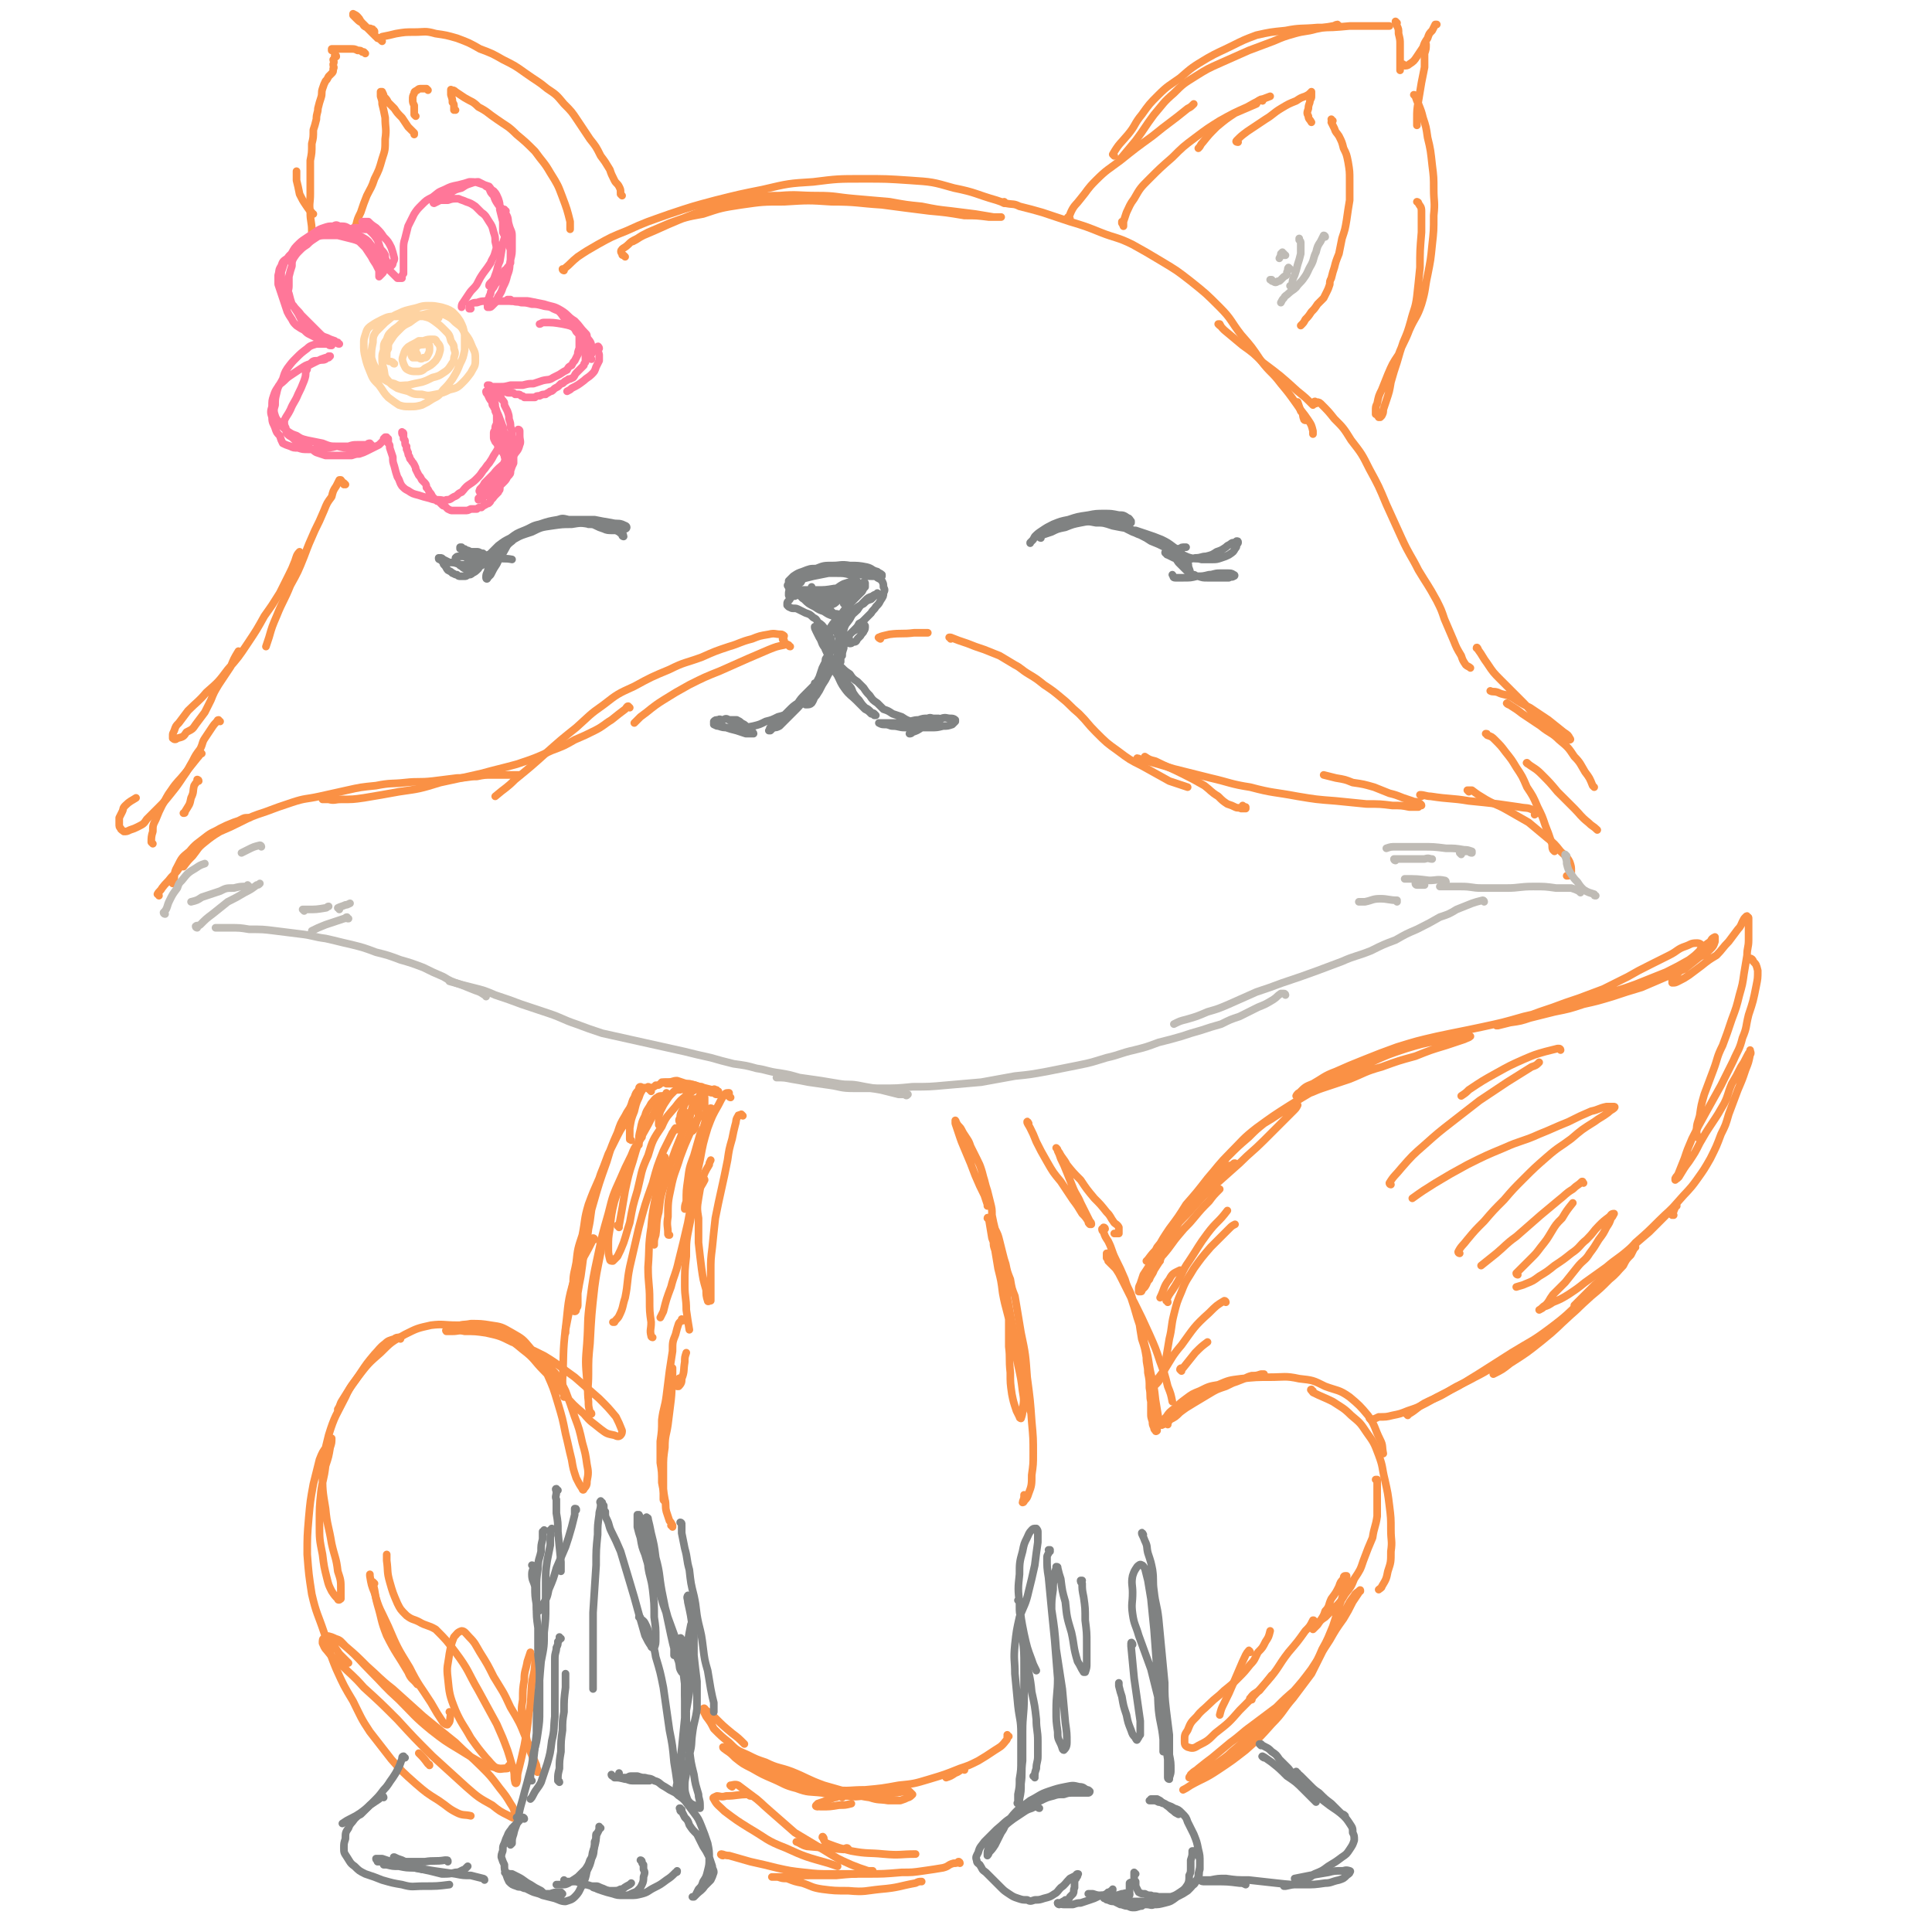 <svg viewBox='0 0 1264 1264' version='1.1' xmlns='http://www.w3.org/2000/svg' xmlns:xlink='http://www.w3.org/1999/xlink'><g fill='none' stroke='#FA9145' stroke-width='5' stroke-linecap='round' stroke-linejoin='round'><path d='M759,825c0,0 -1,-1 -1,-1 1,-2 2,-2 3,-3 6,-7 5,-7 11,-14 4,-5 5,-5 9,-10 5,-6 5,-6 10,-11 3,-4 3,-4 7,-8 '/><path d='M809,762c-1,0 -1,-1 -1,-1 -1,0 -1,0 -1,1 -3,1 -3,0 -6,2 -2,1 -2,2 -4,4 -3,3 -3,3 -6,6 -3,4 -3,4 -7,8 -4,5 -4,5 -7,11 -4,4 -4,4 -7,9 -2,5 -2,5 -5,10 -3,5 -2,5 -5,10 -2,5 -2,4 -5,9 -1,3 -2,3 -3,6 -2,2 -1,2 -3,5 -1,1 -1,1 -2,2 0,1 0,1 -1,1 0,0 -1,0 -1,0 0,0 0,0 0,-1 0,-2 0,-2 1,-4 1,-3 1,-3 2,-6 4,-6 4,-6 7,-12 5,-7 4,-8 9,-15 5,-8 5,-8 11,-16 6,-9 6,-9 14,-18 7,-8 7,-8 14,-16 7,-7 7,-7 14,-13 5,-5 5,-5 10,-9 5,-3 5,-3 11,-7 3,-2 3,-2 7,-3 1,-1 1,-1 3,-2 1,0 1,0 1,0 -1,2 -1,2 -3,4 -4,4 -4,4 -8,8 -6,6 -6,6 -11,11 -8,8 -8,7 -16,15 -9,8 -9,8 -18,16 -8,8 -8,8 -16,17 -6,6 -6,6 -12,13 -4,4 -4,4 -8,9 -2,4 -2,4 -5,7 -1,1 -2,2 -2,2 0,0 1,0 1,-1 3,-4 3,-4 6,-7 4,-7 4,-7 8,-13 6,-8 6,-8 11,-16 7,-8 7,-8 14,-17 7,-8 7,-9 15,-17 8,-8 8,-9 17,-16 11,-8 11,-8 22,-15 13,-8 13,-8 26,-15 13,-7 13,-7 27,-13 11,-5 11,-5 23,-9 10,-3 10,-3 20,-5 6,-2 6,-1 13,-2 4,0 4,0 7,-1 1,0 2,0 2,0 -1,1 -2,1 -4,2 -6,2 -6,2 -12,4 -10,3 -10,3 -20,7 -11,3 -11,3 -22,7 -11,3 -11,4 -21,8 -9,3 -9,3 -18,6 -6,2 -6,3 -12,4 -2,1 -4,1 -5,1 0,0 1,-2 2,-2 4,-4 4,-4 9,-6 7,-4 7,-5 15,-8 9,-4 9,-4 19,-8 10,-4 10,-4 21,-8 13,-4 13,-4 26,-7 14,-3 15,-3 29,-6 14,-3 14,-3 28,-7 13,-3 13,-3 26,-6 12,-4 12,-4 24,-8 11,-3 12,-3 23,-7 10,-4 10,-4 20,-8 8,-4 8,-4 15,-8 4,-3 4,-3 7,-6 1,-2 2,-3 1,-4 -1,-1 -2,-1 -3,-1 -4,0 -4,1 -7,2 -6,2 -5,3 -11,6 -6,3 -6,3 -12,6 -8,4 -8,4 -15,8 -8,4 -8,4 -16,8 -8,3 -8,3 -16,6 -9,3 -9,3 -17,6 -9,3 -9,3 -17,6 -6,2 -6,2 -12,3 -3,1 -3,1 -7,2 0,0 -1,1 -1,1 0,0 1,0 1,0 4,-1 4,-1 8,-2 7,-1 7,-1 13,-3 8,-2 8,-2 16,-4 10,-2 10,-2 19,-5 9,-2 9,-2 19,-5 9,-3 9,-3 19,-6 7,-3 7,-3 14,-6 7,-3 7,-3 14,-6 5,-4 5,-4 10,-8 4,-2 4,-2 7,-5 2,-2 2,-2 3,-5 0,-1 0,-1 0,-2 0,0 0,-1 0,-1 -2,1 -2,1 -3,3 -3,2 -3,2 -6,5 -3,4 -3,4 -6,7 -3,3 -4,3 -7,6 -2,3 -3,3 -5,5 -1,1 -1,2 -1,3 0,1 0,1 0,1 2,0 2,0 4,-1 4,-2 4,-2 7,-4 4,-3 4,-3 8,-6 5,-4 5,-4 10,-7 4,-4 4,-5 8,-9 3,-4 3,-4 6,-8 2,-2 2,-3 3,-5 1,-2 1,-2 2,-3 1,-1 1,-1 1,0 1,0 1,0 1,1 0,3 0,3 0,6 0,4 0,4 0,8 0,5 -1,5 -1,10 -1,6 -1,6 -2,12 -1,7 -1,7 -3,14 -2,8 -2,8 -5,16 -3,9 -3,9 -6,17 -4,8 -3,8 -6,16 -3,8 -3,8 -6,16 -2,7 -2,7 -3,14 -1,4 -2,5 -2,9 0,3 0,3 1,5 0,1 0,0 1,0 '/><path d='M1146,628c0,0 -1,-1 -1,-1 1,0 2,1 2,2 2,2 2,2 3,6 0,5 0,5 -1,10 -2,10 -2,10 -5,19 -2,8 -1,8 -4,15 -2,8 -3,8 -6,15 -4,8 -4,8 -8,16 -5,9 -5,9 -10,18 -5,9 -5,9 -9,17 -3,7 -3,7 -5,13 -2,5 -2,5 -4,10 -1,2 -1,1 -2,3 0,1 0,1 0,1 1,-1 2,-1 3,-3 3,-5 3,-5 6,-9 4,-6 4,-6 7,-12 4,-7 4,-7 8,-13 4,-6 4,-6 8,-13 3,-6 2,-6 5,-13 3,-5 3,-5 6,-11 2,-3 2,-3 4,-7 1,-2 1,-2 2,-3 0,-1 0,-1 0,-1 0,1 1,2 0,3 -1,5 -1,5 -3,10 -2,6 -2,6 -5,13 -3,8 -3,8 -6,16 -2,7 -2,7 -5,13 -3,8 -3,8 -7,16 -4,7 -4,7 -9,14 -5,7 -6,7 -12,14 -6,7 -6,6 -13,13 -7,7 -7,7 -15,14 -7,8 -7,8 -14,15 -7,7 -6,7 -13,13 -6,6 -6,6 -11,11 -1,1 -1,1 -2,2 '/><path d='M1095,795c-1,0 -1,-1 -1,-1 -1,0 0,1 0,1 1,-2 1,-3 2,-5 0,-1 1,-1 1,-1 0,0 -1,0 -1,1 -4,3 -4,3 -7,6 -5,5 -5,5 -10,10 -7,6 -7,6 -14,12 -7,6 -7,5 -14,11 -7,5 -7,5 -14,10 -5,4 -5,4 -11,8 -5,3 -5,3 -10,5 -3,2 -3,2 -6,3 -1,1 -1,1 -3,2 0,0 0,0 0,0 2,-1 2,-2 4,-3 3,-3 2,-3 5,-7 4,-4 4,-4 8,-8 4,-5 4,-5 8,-10 4,-5 5,-4 8,-9 3,-4 3,-4 6,-9 3,-4 3,-4 5,-8 2,-3 2,-3 3,-6 1,-1 1,-1 2,-3 0,0 0,0 0,0 -2,0 -2,1 -3,2 -4,3 -4,3 -7,6 -4,4 -3,4 -8,9 -5,4 -4,5 -10,9 -5,4 -5,4 -11,8 -5,4 -5,4 -10,7 -4,3 -4,3 -9,5 -2,1 -3,1 -6,2 0,0 0,0 0,0 '/><path d='M993,834c0,0 -1,0 -1,-1 2,-2 2,-2 4,-4 3,-3 3,-3 6,-6 3,-3 3,-3 6,-7 4,-5 4,-5 7,-10 3,-5 3,-5 7,-9 3,-5 3,-5 7,-10 '/><path d='M1036,774c0,0 -1,-1 -1,-1 0,0 1,0 0,0 -3,3 -3,2 -6,5 -5,3 -5,4 -9,7 -6,5 -6,5 -12,10 -8,7 -8,7 -16,14 -7,5 -7,6 -13,11 -5,4 -5,4 -10,8 '/><path d='M955,820c0,0 -1,0 -1,-1 2,-4 3,-4 6,-8 5,-6 5,-6 11,-12 6,-7 6,-7 13,-14 6,-7 6,-7 13,-14 7,-7 7,-7 15,-14 8,-7 8,-6 16,-12 7,-6 7,-6 15,-11 4,-3 5,-3 9,-6 2,-2 3,-2 4,-3 1,-1 0,-1 0,-1 -2,0 -2,0 -5,0 -5,1 -5,2 -10,3 -7,3 -7,3 -15,7 -10,4 -9,4 -19,8 -11,5 -12,4 -23,9 -12,5 -12,5 -24,11 -11,6 -11,6 -21,12 -8,5 -8,5 -15,10 '/><path d='M910,775c0,0 -1,0 -1,-1 3,-5 4,-5 8,-10 7,-8 7,-8 15,-15 9,-8 9,-8 18,-15 9,-7 9,-7 18,-14 9,-6 9,-6 18,-12 8,-5 8,-5 16,-10 3,-1 3,-1 5,-3 '/><path d='M1021,687c0,0 0,-1 -1,-1 -1,0 -1,0 -1,0 -4,1 -4,1 -8,2 -7,2 -7,2 -14,5 -9,4 -9,4 -18,9 -9,5 -9,5 -18,11 -2,2 -2,2 -5,4 '/><path d='M897,929c0,0 0,-1 -1,-1 0,0 1,1 1,1 3,-1 3,-1 5,-2 5,0 5,0 9,-1 5,-1 5,-1 10,-3 6,-2 6,-2 12,-5 7,-4 7,-4 15,-8 8,-5 8,-4 17,-9 10,-5 10,-6 19,-11 10,-7 10,-6 21,-13 10,-7 10,-7 19,-14 9,-7 8,-7 17,-15 6,-5 6,-5 12,-11 5,-4 5,-5 9,-9 2,-4 2,-4 5,-7 1,-2 1,-2 2,-4 1,-1 1,-1 1,-1 -1,0 -1,1 -2,2 -2,3 -2,3 -5,6 -4,5 -4,5 -8,10 -6,6 -6,6 -13,12 -7,7 -7,8 -14,14 -10,9 -9,9 -19,17 -10,8 -10,8 -21,15 -5,4 -5,4 -11,7 '/><path d='M921,926c0,0 -1,-1 -1,-1 1,0 1,0 2,0 5,-3 5,-4 10,-7 8,-4 8,-3 16,-8 10,-5 9,-5 19,-11 11,-7 11,-7 22,-14 13,-8 13,-7 25,-16 12,-9 11,-9 23,-20 7,-7 7,-7 14,-15 '/><path d='M764,932c0,-1 -1,-1 -1,-1 0,-1 1,0 1,0 2,-3 1,-4 4,-6 5,-4 6,-4 11,-7 6,-4 6,-4 12,-7 6,-3 6,-3 12,-5 6,-2 6,-2 11,-4 4,-1 4,-1 8,-2 3,0 3,0 5,0 0,-1 0,-1 0,-1 -1,0 -1,0 -2,0 -3,1 -3,1 -6,1 -4,1 -4,2 -8,3 -5,2 -5,2 -9,4 -6,2 -6,2 -11,5 -5,3 -5,3 -10,6 -5,3 -5,3 -9,6 -3,3 -3,3 -7,5 -2,1 -2,1 -4,3 -1,0 -1,1 -1,0 -1,0 -1,0 0,-1 1,-2 1,-2 3,-4 2,-3 2,-3 6,-6 3,-3 3,-3 7,-6 4,-3 4,-3 9,-5 6,-3 6,-3 12,-4 7,-3 7,-3 15,-4 10,-1 10,-1 19,-1 9,0 10,-1 19,1 9,1 9,1 17,5 8,3 9,2 16,7 6,5 7,6 12,12 5,7 4,8 8,16 2,4 1,4 2,9 '/><path d='M859,910c-1,0 -2,-1 -1,-1 0,0 0,1 1,2 6,3 7,3 13,6 6,4 7,4 12,9 6,5 6,5 10,11 5,7 5,7 8,15 3,8 2,8 4,16 2,9 2,9 3,17 1,8 1,8 1,16 0,7 1,7 0,14 0,7 0,7 -2,13 -1,5 -1,5 -4,10 0,1 -1,1 -2,2 '/><path d='M901,969c0,-1 -1,-1 -1,-1 0,0 1,0 1,0 0,2 0,2 0,4 0,5 0,5 0,9 0,5 0,6 0,11 -1,7 -2,7 -3,14 -3,7 -3,7 -6,15 -2,6 -2,6 -6,12 -2,5 -2,5 -6,10 -3,5 -3,5 -7,9 -3,3 -3,3 -6,6 -3,2 -3,2 -5,5 -1,1 -1,1 -2,2 -1,0 0,0 -1,1 0,0 0,0 0,0 1,-1 1,-1 2,-2 1,-2 1,-2 3,-4 2,-3 2,-3 3,-6 3,-3 2,-4 4,-8 3,-4 3,-4 5,-8 1,-3 1,-3 3,-5 0,-1 0,-2 1,-2 1,0 1,0 1,0 0,2 0,2 -1,4 0,3 0,3 -1,6 -1,5 -1,5 -3,10 -2,7 -2,7 -4,13 -3,7 -3,8 -7,15 -3,7 -3,7 -7,13 -5,7 -5,7 -10,13 -7,6 -7,6 -13,12 -8,6 -8,6 -16,12 -7,5 -7,6 -14,11 -6,5 -6,5 -12,10 -4,3 -4,3 -9,7 -2,2 -2,1 -5,4 0,1 -1,1 -1,2 1,0 2,0 4,0 3,-2 3,-2 6,-4 4,-2 4,-2 8,-5 5,-4 6,-4 10,-8 6,-5 6,-5 12,-10 7,-7 7,-7 13,-13 7,-8 7,-7 14,-15 7,-8 7,-8 13,-16 6,-9 6,-10 12,-19 4,-7 4,-7 9,-14 3,-5 3,-5 6,-11 2,-3 2,-3 4,-6 0,-1 1,-1 1,-1 0,-1 0,-1 -1,0 -1,1 -2,1 -3,3 -3,4 -3,4 -5,8 -3,6 -3,6 -7,12 -4,8 -4,8 -8,15 -4,8 -4,8 -8,16 -6,8 -6,8 -12,16 -7,8 -6,9 -14,17 -8,9 -8,9 -17,17 -9,7 -9,7 -18,13 -9,6 -9,5 -18,10 -3,2 -3,2 -5,3 '/><path d='M631,1158c0,0 0,-1 -1,-1 -2,1 -2,2 -5,3 -3,2 -3,2 -6,3 '/><path d='M551,1176c0,0 0,-1 -1,-1 -2,0 -2,1 -4,1 -5,2 -5,2 -11,4 '/><path d='M535,1182c0,0 -2,0 -1,-1 1,0 1,1 3,1 6,0 6,0 12,-1 4,0 4,0 8,-1 '/><path d='M660,1136c0,0 -1,0 -1,-1 0,0 1,1 0,1 0,2 0,2 -1,3 -3,4 -4,4 -7,6 -6,4 -6,4 -11,7 -6,3 -6,3 -12,5 -10,4 -10,4 -20,7 -10,3 -10,3 -20,4 -11,2 -11,2 -22,3 -10,0 -10,1 -20,0 -9,-1 -9,-1 -18,-4 -8,-2 -8,-2 -16,-5 -8,-3 -8,-3 -15,-7 -5,-2 -5,-3 -10,-5 -4,-3 -4,-3 -8,-4 -3,-1 -3,-1 -5,-2 -1,-1 -1,-1 -1,-1 0,1 1,1 2,2 3,2 3,2 6,5 5,4 5,4 11,7 7,4 7,4 14,7 7,3 7,4 15,6 8,3 8,2 17,3 8,2 8,2 17,2 6,1 6,0 12,0 8,-1 8,-1 15,-2 5,0 5,0 9,-1 2,0 3,0 4,0 1,1 2,2 2,2 -1,1 -2,2 -3,2 -2,1 -2,1 -5,2 -4,0 -4,0 -8,0 -6,-1 -6,0 -12,-2 -8,-1 -8,-2 -16,-4 -7,-2 -7,-2 -14,-4 -11,-4 -11,-5 -21,-9 -8,-3 -9,-2 -17,-6 -6,-2 -6,-2 -12,-5 -7,-3 -7,-3 -12,-8 -5,-4 -5,-4 -10,-9 -2,-4 -2,-4 -5,-8 -1,-2 -1,-2 -2,-4 0,-1 0,-1 0,-1 1,-1 1,0 2,1 3,2 3,2 6,5 5,5 5,5 11,10 4,3 4,3 8,7 '/><path d='M473,1214c-1,0 -2,-1 -1,-1 1,0 2,1 5,1 7,2 7,2 14,4 9,2 9,2 17,4 9,2 9,2 18,3 9,1 9,1 19,1 7,0 7,0 15,0 '/><path d='M628,1219c0,-1 -1,-1 -1,-1 0,0 1,0 0,0 -1,1 -1,1 -3,1 -4,1 -3,2 -7,3 -6,1 -6,1 -13,2 -7,1 -7,1 -14,1 -12,1 -12,1 -23,1 -10,0 -10,0 -20,1 -8,0 -8,0 -17,0 -6,0 -6,0 -13,1 -4,0 -4,0 -8,0 -2,0 -2,0 -4,0 0,0 0,0 0,0 2,0 2,0 4,0 3,1 3,1 6,1 5,2 5,2 10,3 6,2 6,3 13,4 8,1 8,1 17,1 11,1 11,0 21,-1 12,-1 12,-2 23,-4 2,-1 2,-1 4,-1 '/><path d='M647,798c0,-1 -1,-2 -1,-1 0,0 0,0 1,1 1,6 1,6 2,12 3,8 3,8 5,16 3,8 3,8 4,17 2,9 1,9 2,18 0,10 0,10 0,20 1,8 0,8 1,17 0,7 0,7 1,14 1,5 1,5 3,11 1,2 1,2 2,4 0,1 1,1 1,1 1,-3 1,-3 1,-6 1,-6 1,-6 0,-12 -1,-8 -1,-8 -3,-17 -2,-13 -2,-13 -5,-25 -2,-11 -3,-11 -5,-22 -1,-8 -1,-8 -3,-16 -1,-6 -1,-6 -2,-12 -1,-3 -1,-3 -1,-5 0,-1 0,-2 0,-2 1,0 1,0 1,1 1,3 1,3 1,6 2,6 2,6 3,12 3,10 2,10 4,19 2,11 2,11 4,21 2,10 3,10 5,20 2,8 2,8 3,16 1,6 1,6 2,13 1,2 1,2 1,4 '/><path d='M671,979c0,0 -1,-1 -1,-1 0,0 0,1 0,1 0,2 -1,3 -1,4 0,0 1,0 1,-1 2,-2 2,-2 3,-5 2,-5 2,-6 2,-12 1,-7 1,-7 1,-14 0,-10 0,-10 -1,-21 -1,-14 -1,-14 -3,-29 -1,-14 -1,-15 -4,-29 -2,-12 -2,-12 -4,-24 -2,-5 -2,-5 -3,-11 -2,-5 -2,-5 -3,-10 -1,-3 -1,-3 -2,-7 -1,-4 -1,-4 -2,-8 -1,-4 -1,-4 -3,-8 -1,-4 -1,-4 -2,-9 0,-4 0,-4 -1,-8 -1,-4 -1,-4 -2,-8 -1,-3 -1,-3 -2,-7 -1,-3 -1,-4 -2,-7 -1,-3 -1,-3 -3,-7 -2,-4 -2,-4 -4,-8 -1,-3 -1,-3 -3,-6 -2,-3 -2,-3 -3,-5 -1,-2 -2,-2 -3,-4 -1,0 0,-1 -1,-2 0,0 0,0 0,0 0,0 0,1 0,2 1,3 1,3 2,6 2,6 2,6 5,13 3,7 3,7 6,15 3,7 3,7 6,13 1,3 1,3 2,6 0,0 0,0 0,1 '/><path d='M673,735c0,0 -1,-2 -1,-1 0,1 1,2 2,4 2,4 2,4 4,9 3,6 3,6 7,13 4,7 4,7 9,13 4,6 4,6 8,12 3,4 3,4 6,9 2,2 2,2 4,5 0,1 0,1 1,2 1,0 1,0 1,0 0,-1 0,-1 -1,-2 -1,-2 -1,-2 -2,-4 -2,-4 -2,-4 -4,-8 -2,-5 -3,-5 -5,-10 -2,-5 -2,-5 -4,-10 -2,-5 -2,-5 -4,-9 -1,-3 -1,-3 -2,-5 0,-1 0,-1 -1,-2 0,0 0,0 0,0 1,1 1,2 2,3 2,4 3,4 5,8 4,5 4,5 9,10 4,6 4,6 9,12 4,4 4,4 8,9 3,3 2,3 5,7 1,1 2,1 3,3 0,1 0,1 0,2 0,1 0,1 0,2 -2,0 -2,0 -3,0 '/><path d='M723,804c0,0 0,-1 -1,-1 0,0 0,0 0,1 0,0 -1,0 -1,0 0,1 0,1 1,2 1,3 1,3 3,6 3,6 2,6 5,12 3,6 3,6 6,13 2,7 3,6 5,13 2,7 2,7 4,13 1,7 1,7 2,13 2,6 2,6 3,12 0,5 1,5 1,10 1,5 1,5 1,10 1,5 0,5 1,9 0,4 0,4 0,8 0,2 0,2 1,5 0,2 0,2 1,4 0,1 0,1 1,2 0,0 0,1 1,0 0,0 0,-1 0,-2 1,-3 1,-3 1,-6 -1,-6 -1,-6 -2,-12 -1,-9 -1,-9 -3,-17 -2,-9 -1,-9 -4,-19 -2,-9 -2,-9 -5,-18 -2,-7 -2,-7 -4,-13 -3,-6 -3,-6 -6,-12 -2,-4 -2,-4 -4,-7 -2,-2 -2,-2 -3,-3 -1,-1 -1,-1 -2,-2 0,-1 0,-1 -1,-2 0,-1 0,-2 0,-3 0,0 1,0 1,0 1,2 1,2 2,4 3,5 3,5 6,10 4,9 4,9 9,18 5,10 5,10 10,21 4,9 4,9 7,18 3,8 3,8 5,16 2,5 2,5 3,10 '/><path d='M420,712c0,0 0,-1 -1,-1 -1,0 -1,1 -1,2 -2,2 -2,2 -3,5 -2,3 -1,3 -3,7 -2,5 -3,5 -5,9 -3,7 -3,7 -6,14 -4,10 -4,10 -8,20 -3,9 -3,9 -5,19 -2,8 -1,8 -3,17 -1,8 -1,8 -3,16 -1,8 -1,8 -2,15 -1,5 -1,5 -2,11 0,3 0,3 0,7 0,2 0,2 -1,3 0,1 0,2 -1,2 -1,0 -1,-1 -1,-2 -1,-3 -1,-3 -1,-7 0,-5 0,-5 1,-10 0,-6 1,-7 2,-13 1,-9 1,-9 4,-18 2,-10 1,-10 4,-20 3,-8 3,-8 7,-17 3,-8 3,-8 6,-16 3,-6 3,-6 6,-12 3,-6 3,-5 7,-11 2,-3 2,-3 4,-7 0,-1 0,-1 0,-2 0,0 0,-1 0,0 -2,1 -2,1 -3,2 -2,3 -2,3 -3,5 -3,5 -3,5 -5,11 -4,9 -4,9 -7,19 -5,14 -5,14 -9,28 -4,14 -4,14 -7,28 -3,13 -3,13 -5,26 -2,9 -2,9 -4,18 -1,5 -1,5 -2,10 0,1 0,1 0,2 '/><path d='M486,730c0,0 -1,-1 -1,-1 0,0 0,0 0,0 -1,1 -2,0 -2,1 -2,3 -1,3 -2,6 -1,4 -1,4 -2,9 -2,7 -2,7 -3,14 -2,10 -2,10 -4,19 -2,9 -2,9 -4,19 -1,9 -1,9 -2,19 -1,8 -1,8 -1,16 0,6 0,6 0,12 0,3 0,4 0,7 -1,0 -2,1 -2,0 -1,-3 -1,-4 -1,-7 -2,-7 -2,-7 -3,-14 -1,-8 -1,-8 -2,-17 0,-8 0,-8 0,-16 -1,-6 -1,-7 0,-13 1,-6 1,-6 2,-11 2,-6 2,-6 5,-11 0,-1 0,-1 1,-3 '/><path d='M461,772c0,0 -1,-1 -1,-1 0,0 1,0 1,1 -3,6 -4,5 -6,12 -3,8 -2,9 -4,18 -2,10 -2,10 -2,20 -1,9 -1,9 -1,19 0,8 1,8 1,16 1,7 1,7 2,13 '/><path d='M445,903c0,-1 0,-2 -1,-1 0,0 0,1 0,2 -1,1 -1,2 -1,3 0,0 1,0 1,0 2,-2 2,-3 2,-5 2,-5 1,-5 2,-11 0,-3 0,-3 1,-6 '/><path d='M447,864c0,0 -1,-1 -1,-1 0,0 0,0 0,0 0,2 -1,1 -2,3 -1,3 -1,3 -2,7 -2,5 -2,5 -2,11 -1,6 -1,7 -2,13 -1,8 -1,8 -2,16 -1,8 -2,8 -3,16 0,7 0,7 -1,14 0,7 0,7 0,14 1,6 1,6 1,13 1,5 1,5 2,11 1,4 0,4 1,8 1,3 1,3 2,6 1,1 1,1 2,3 0,0 0,0 0,1 0,0 0,0 0,0 0,-1 0,-1 -1,-1 '/><path d='M435,982c0,0 -1,0 -1,-1 0,-3 0,-3 0,-6 0,-7 0,-7 0,-14 0,-7 0,-7 1,-14 0,-8 1,-8 2,-15 1,-8 1,-8 2,-16 1,-9 0,-9 1,-17 0,-2 0,-2 0,-4 '/><path d='M426,714c0,-1 -1,-1 -1,-1 0,0 0,0 0,0 1,0 1,0 1,-1 2,-1 2,-1 3,-2 2,0 2,0 3,-1 2,-1 2,-1 5,-1 3,0 3,-1 6,-1 3,1 3,1 6,2 4,1 4,0 8,2 3,1 3,2 6,3 2,1 2,1 5,1 0,1 0,1 1,1 '/><path d='M469,714c0,-1 0,-1 -1,-1 -1,-1 -1,0 -2,0 -4,-1 -4,-1 -8,-2 -3,-1 -3,-1 -7,-2 -5,0 -5,0 -10,-1 -2,0 -2,0 -5,0 -2,0 -2,0 -3,0 0,0 0,0 0,0 2,0 1,0 3,1 3,0 3,0 6,0 4,1 4,1 9,2 4,0 4,0 9,1 5,1 5,1 10,2 '/><path d='M466,726c0,0 0,-1 -1,-1 0,0 -1,0 -1,1 -1,2 -1,2 -2,5 -1,4 -1,4 -2,8 -2,6 -2,6 -4,13 -1,5 -2,5 -3,10 -1,3 -1,4 -1,6 0,1 1,1 1,0 1,0 1,0 1,0 '/><path d='M462,725c0,0 -1,0 -1,-1 0,-2 0,-3 0,-5 0,-2 0,-2 -1,-3 0,-1 0,-1 -1,-1 -1,1 -1,2 -2,3 -2,3 -2,3 -4,6 -1,4 -1,4 -2,8 0,2 0,3 0,5 0,2 0,2 1,3 0,0 1,0 1,0 2,-2 2,-2 2,-4 1,-3 1,-3 2,-5 0,-3 0,-3 0,-6 0,-3 0,-3 -1,-5 -1,-1 -1,-1 -3,-1 -1,0 -2,0 -3,1 -2,2 -2,2 -3,5 -1,3 -2,3 -2,6 -1,2 -1,2 0,4 0,1 1,1 1,1 1,-2 1,-2 2,-4 1,-2 1,-2 1,-4 '/><path d='M449,714c0,0 0,0 -1,-1 -1,0 -2,-1 -3,0 -2,0 -3,0 -4,1 -3,3 -3,3 -5,6 -2,3 -2,3 -4,7 -1,3 -1,3 -1,6 0,2 0,2 0,3 1,0 1,0 2,-1 0,0 0,0 0,0 '/><path d='M434,718c0,0 0,-1 -1,-1 -1,0 -2,0 -3,1 -2,1 -2,2 -4,4 -2,4 -3,4 -4,8 -2,4 -2,4 -3,9 -1,4 -1,4 -1,8 0,1 0,1 0,2 '/><path d='M425,712c0,0 0,-1 -1,-1 0,0 0,1 0,1 -1,0 -2,-1 -3,0 -2,3 -2,3 -3,6 -2,4 -2,5 -3,9 -2,5 -2,5 -3,11 0,3 0,4 0,7 0,1 0,0 1,1 '/><path d='M437,716c0,0 -1,-1 -1,-1 0,0 0,0 0,0 -1,2 -2,2 -3,3 -3,5 -2,5 -5,10 -4,8 -4,8 -8,15 -5,10 -5,10 -10,21 -4,10 -4,10 -8,22 -2,8 -2,9 -3,18 -1,6 -1,6 -1,12 0,4 0,4 1,8 0,1 1,1 2,1 1,-1 1,-1 3,-3 2,-4 2,-4 4,-9 2,-6 2,-7 4,-13 2,-11 2,-11 5,-21 3,-12 2,-12 7,-23 3,-10 3,-10 9,-19 3,-7 4,-7 9,-13 3,-4 3,-4 8,-8 3,-2 3,-2 6,-4 1,-1 2,-1 3,-1 0,0 0,1 0,2 -1,4 -1,4 -3,8 -3,6 -4,6 -6,12 -4,9 -4,9 -8,19 -4,11 -4,11 -7,22 -3,9 -3,10 -4,19 -2,7 -1,8 -2,15 -1,3 -1,3 -1,6 0,1 0,0 0,0 '/><path d='M464,734c0,0 -1,-1 -1,-1 0,0 0,0 0,0 0,1 -1,0 -1,1 -2,4 -2,4 -4,8 -2,7 -2,7 -4,14 -3,8 -3,8 -4,16 -1,7 -1,7 -1,14 -1,3 -1,3 -1,5 0,0 0,0 0,0 '/><path d='M462,730c0,0 -1,-1 -1,-1 -2,0 -2,1 -4,2 -3,4 -3,5 -5,9 -4,9 -4,9 -7,17 -3,10 -4,10 -6,20 -2,9 -2,10 -2,19 -1,6 0,6 0,11 0,1 0,1 1,1 '/><path d='M462,740c0,0 -1,0 -1,-1 0,0 1,1 1,1 -1,0 -2,-1 -2,0 -1,2 0,3 -1,6 -1,4 -1,4 -3,9 -1,6 -1,6 -2,12 -1,6 -1,6 -1,12 0,1 0,1 0,2 '/><path d='M478,718c0,0 -1,0 -1,-1 0,0 0,0 0,0 0,-1 0,-1 0,-2 0,0 0,0 0,0 -2,0 -2,0 -3,1 -2,3 -2,3 -4,7 -4,7 -4,7 -7,15 -3,10 -3,10 -5,21 -2,9 -2,9 -4,19 -2,11 -2,11 -4,22 -3,13 -3,13 -6,25 -2,9 -3,9 -5,17 -3,8 -3,8 -5,16 -1,2 -1,2 -2,4 '/><path d='M427,875c0,0 -1,0 -1,-1 -1,-4 0,-4 0,-9 -1,-7 -1,-7 -1,-15 0,-10 -1,-10 -1,-21 1,-13 0,-13 2,-26 1,-13 2,-13 4,-27 2,-10 3,-10 5,-19 '/><path d='M443,739c0,0 0,-1 -1,-1 -1,1 -1,2 -2,3 -3,6 -3,6 -6,12 -4,10 -4,10 -7,21 -5,14 -5,14 -9,29 -3,13 -3,13 -6,26 -2,10 -1,10 -3,20 -2,6 -1,6 -4,12 -1,2 -2,2 -3,4 -1,0 -1,0 -1,0 '/><path d='M405,803c0,-1 -1,-1 -1,-1 0,-1 0,0 1,0 2,-11 2,-11 4,-23 2,-9 2,-10 5,-19 2,-7 2,-7 4,-13 1,-2 2,-3 2,-3 0,0 -1,1 -2,3 -3,4 -3,4 -5,9 -4,8 -4,8 -7,15 -5,11 -5,11 -8,23 -4,14 -4,14 -7,28 -3,14 -3,14 -5,29 -2,14 -1,14 -2,28 -1,12 -1,12 0,24 0,6 1,6 1,11 '/><path d='M387,925c0,-1 -1,-1 -1,-1 -1,-4 -1,-4 -1,-7 -1,-9 0,-9 0,-18 0,-10 0,-10 1,-20 1,-19 1,-19 3,-37 2,-15 3,-15 5,-29 1,-2 1,-2 1,-4 '/><path d='M389,811c0,0 0,-1 -1,-1 -1,1 -1,2 -1,3 -6,12 -7,11 -11,23 -5,16 -4,17 -6,33 -2,17 -1,17 -2,34 0,6 1,6 1,11 '/><path d='M356,892c0,0 -1,-1 -1,-1 0,0 1,0 2,1 3,3 3,3 6,6 4,6 4,6 7,12 3,8 3,8 6,17 3,8 3,8 5,17 2,7 2,7 3,14 1,5 1,6 0,11 0,2 0,3 -2,5 0,1 -1,1 -1,0 -2,-3 -2,-3 -4,-7 -2,-6 -2,-6 -3,-12 -2,-8 -2,-9 -4,-17 -2,-10 -2,-10 -5,-20 -3,-10 -3,-10 -7,-19 -5,-9 -4,-9 -11,-17 -5,-6 -5,-6 -12,-10 -7,-4 -7,-4 -14,-5 -6,-1 -7,-1 -13,-1 -5,1 -5,0 -10,2 -2,0 -2,1 -5,2 0,0 -2,0 -1,1 1,0 2,0 4,0 4,0 4,-1 8,0 7,0 7,0 14,1 9,2 9,2 17,6 11,4 11,4 21,9 10,6 10,7 20,14 8,7 8,7 16,14 6,6 6,6 11,12 2,4 2,4 4,9 0,1 0,2 -1,3 -1,1 -2,1 -4,0 -5,-1 -5,-1 -9,-4 -6,-5 -6,-4 -11,-10 -7,-6 -7,-6 -13,-13 -7,-8 -6,-8 -13,-15 -7,-7 -6,-8 -14,-14 -6,-5 -6,-5 -13,-9 -7,-3 -7,-3 -14,-5 -8,-2 -8,-2 -16,-2 -9,0 -9,-1 -17,0 -9,2 -9,2 -17,6 -9,5 -9,5 -16,12 -8,7 -8,7 -15,16 -5,7 -5,7 -10,15 -2,3 -1,3 -3,6 '/><path d='M262,876c0,0 0,-1 -1,-1 -1,0 -2,0 -3,1 -3,1 -4,1 -6,3 -4,3 -4,4 -7,7 -5,6 -5,6 -9,12 -5,8 -6,7 -10,16 -6,12 -7,12 -11,25 -3,12 -3,12 -4,24 0,12 0,12 2,24 1,11 2,11 4,23 2,9 3,9 4,18 2,6 2,6 2,12 0,3 0,3 0,6 -1,1 -2,1 -2,0 -2,-2 -2,-2 -4,-5 -2,-4 -2,-4 -3,-8 -2,-8 -2,-8 -3,-16 -2,-10 -2,-10 -2,-20 0,-11 0,-11 1,-21 1,-8 2,-8 3,-17 2,-6 2,-6 3,-12 1,-3 1,-3 1,-6 0,0 0,0 0,0 -2,2 -2,2 -3,5 -3,4 -3,4 -5,9 -2,8 -2,8 -4,16 -2,11 -2,11 -3,22 -1,12 -1,12 -1,24 1,13 1,13 3,26 3,13 4,13 8,25 4,12 3,12 8,24 5,11 5,11 11,21 5,10 5,11 11,20 7,9 7,9 14,18 7,8 7,8 16,16 7,6 7,6 15,11 6,4 6,5 12,8 4,2 5,1 9,2 '/><path d='M281,1155c0,-1 -1,-1 -1,-1 -3,-4 -3,-4 -6,-7 '/><path d='M228,1088c0,0 0,0 -1,-1 -2,-2 -2,-2 -5,-5 -2,-3 -2,-3 -4,-6 -1,-1 -1,-2 -1,-3 0,-1 1,-2 2,-1 4,1 4,2 7,5 7,6 7,6 14,13 8,7 8,8 17,15 10,9 10,9 20,18 11,9 11,9 21,17 8,8 9,8 17,16 6,6 6,6 12,14 4,5 4,5 7,10 2,3 2,3 3,7 1,1 1,2 0,2 -1,1 -2,0 -4,-1 -6,-3 -6,-3 -11,-7 -9,-5 -9,-5 -17,-12 -11,-10 -11,-10 -22,-20 -12,-12 -12,-12 -23,-24 -11,-11 -11,-11 -22,-21 -7,-8 -8,-8 -15,-15 -5,-4 -5,-4 -9,-9 -2,-2 -2,-3 -3,-5 0,-2 0,-3 1,-3 1,-2 2,-2 5,-1 5,2 5,3 10,7 8,7 8,8 15,15 10,10 9,10 19,19 10,10 10,11 21,20 9,7 9,7 19,13 8,5 8,5 15,9 6,2 6,2 11,3 3,0 3,0 5,0 '/><path d='M334,1156c-1,0 -1,-1 -1,-1 -1,1 -1,2 -2,2 -3,0 -3,1 -6,0 -4,-3 -4,-4 -7,-7 -5,-6 -5,-6 -10,-13 -5,-9 -6,-9 -10,-18 -4,-10 -4,-11 -5,-21 -1,-8 0,-8 1,-16 1,-5 1,-6 3,-11 2,-2 2,-3 5,-4 2,0 3,2 5,4 4,4 4,5 7,10 5,8 5,8 9,16 6,10 6,9 11,20 6,10 6,10 10,20 3,7 3,7 5,15 1,3 1,3 2,7 0,0 1,1 1,0 0,-1 -1,-2 -1,-4 -2,-5 -2,-4 -4,-9 -2,-6 -2,-6 -3,-11 -1,-5 -2,-5 -2,-10 -1,-7 -1,-7 0,-13 0,-7 0,-7 1,-13 0,-6 1,-6 2,-12 1,-3 1,-3 2,-6 '/><path d='M351,1085c0,0 -1,-1 -1,-1 0,0 1,1 0,2 0,8 -1,8 -2,15 -1,10 0,10 -2,20 -1,10 -1,10 -3,21 -2,9 -2,9 -4,17 -1,4 0,4 -1,7 0,1 -1,1 -1,0 -1,-4 0,-4 -1,-8 -2,-6 -2,-7 -4,-13 -3,-8 -3,-8 -7,-17 -6,-11 -6,-11 -12,-22 -7,-12 -6,-13 -15,-25 -6,-8 -6,-8 -13,-15 -5,-3 -6,-2 -11,-5 -4,-2 -4,-1 -8,-4 -4,-4 -4,-4 -6,-8 -3,-7 -3,-7 -5,-14 -2,-7 -1,-7 -2,-14 0,-2 0,-2 0,-4 '/><path d='M295,1121c0,0 -1,-1 -1,-1 0,0 1,0 1,1 -1,4 0,5 -2,7 0,1 -2,0 -3,-1 -4,-6 -4,-6 -8,-13 -7,-11 -8,-11 -14,-23 -8,-13 -8,-13 -14,-27 -5,-11 -6,-11 -9,-22 -2,-5 -2,-5 -3,-11 0,0 0,0 0,-1 '/><path d='M245,1036c0,0 -1,-1 -1,-1 0,0 0,0 0,1 2,7 1,7 3,14 3,10 2,10 6,20 6,12 7,12 14,24 2,5 3,4 6,8 '/><path d='M539,1203c0,-1 -1,-2 -1,-1 1,1 1,3 3,4 8,3 8,3 16,5 11,2 11,1 21,2 11,1 11,0 21,0 '/><path d='M555,1210c0,0 0,-1 -1,-1 -1,0 -1,1 -2,1 -12,-1 -12,-1 -24,-2 -4,-1 -4,-2 -7,-3 '/><path d='M479,1169c0,0 -2,-1 -1,-1 1,0 3,-1 5,0 4,3 4,3 8,6 7,5 6,5 13,11 8,7 8,7 16,14 10,6 10,6 20,12 8,5 8,5 17,9 5,2 5,2 11,4 1,0 2,0 3,0 '/><path d='M491,1175c-1,0 -1,-1 -1,-1 -8,0 -8,1 -15,1 -3,1 -4,0 -6,0 -2,1 -3,1 -2,2 2,4 3,4 7,8 8,6 8,6 16,11 12,7 11,8 24,13 13,6 14,6 28,10 3,1 3,1 6,2 '/><path d='M819,1112c-1,-1 -2,-1 -1,-1 2,-3 3,-3 6,-5 4,-5 4,-5 8,-10 '/><path d='M860,1061c0,-1 -1,-1 -1,-1 0,0 1,0 0,0 -2,4 -2,4 -5,7 -5,7 -5,7 -11,14 -7,9 -6,10 -14,19 -9,10 -9,10 -18,19 -7,8 -7,8 -16,15 -5,5 -5,5 -11,8 -3,2 -4,2 -7,1 -2,-1 -2,-2 -2,-4 0,-4 0,-4 2,-7 2,-5 2,-5 6,-9 3,-4 4,-4 8,-8 5,-5 5,-4 10,-9 5,-4 5,-4 9,-8 4,-4 4,-4 8,-9 3,-3 3,-4 5,-8 3,-3 3,-3 5,-7 2,-3 2,-3 3,-7 '/><path d='M818,1081c0,0 -1,-2 -1,-1 -2,2 -2,3 -4,7 -3,7 -3,7 -6,14 -3,7 -3,7 -6,13 -2,4 -2,4 -3,8 '/><path d='M773,897c0,0 -1,-1 -1,-1 0,-1 1,-1 2,-1 4,-5 4,-5 8,-10 4,-4 4,-4 8,-7 '/><path d='M802,852c0,0 0,-1 -1,-1 -5,3 -5,3 -10,8 -10,9 -10,10 -18,21 -6,7 -6,8 -11,16 -3,4 -3,4 -6,8 -1,1 -1,2 -1,2 0,1 1,0 1,0 2,-2 2,-2 3,-4 2,-3 2,-3 3,-6 1,-4 1,-4 1,-8 1,-6 1,-6 2,-12 2,-8 1,-8 3,-16 2,-8 2,-8 5,-15 3,-8 4,-8 8,-15 5,-7 5,-7 11,-14 6,-6 6,-6 12,-12 2,-2 2,-2 4,-3 '/><path d='M773,832c-1,0 -1,-1 -1,-1 -4,2 -5,2 -7,6 -4,5 -3,6 -6,12 '/><path d='M764,852c0,-1 -1,-1 -1,-1 2,-5 3,-5 6,-10 5,-8 4,-9 9,-16 6,-9 6,-10 12,-18 6,-8 7,-7 13,-15 '/><path d='M517,423c-1,0 -1,-1 -1,-1 -2,-1 -2,-1 -3,0 -5,1 -5,1 -10,3 -7,3 -7,3 -14,6 -9,4 -9,4 -18,8 -10,4 -10,4 -20,9 -9,5 -9,5 -17,10 -8,5 -8,6 -15,11 -2,2 -2,2 -4,4 '/><path d='M513,419c0,0 -1,0 -1,-1 0,-1 1,-1 1,-2 0,0 -1,-1 -2,-1 -4,0 -4,-1 -8,0 -6,1 -6,1 -11,3 -8,2 -8,3 -15,5 -9,3 -9,3 -18,7 -11,4 -11,3 -21,8 -12,5 -12,5 -23,11 -11,5 -11,5 -20,12 -10,7 -9,7 -18,15 -10,8 -10,8 -19,16 -10,9 -10,9 -21,18 -6,6 -6,5 -13,11 '/><path d='M412,463c0,0 -1,-1 -1,-1 -1,0 -1,1 -2,2 -4,3 -4,3 -9,7 -5,3 -5,4 -11,7 -6,3 -6,3 -13,6 -7,4 -7,4 -15,7 -11,5 -11,5 -23,9 -11,3 -12,3 -23,6 -13,3 -13,3 -27,6 -13,4 -13,4 -27,6 -11,2 -11,2 -23,4 -7,1 -7,1 -15,1 -4,0 -4,1 -8,0 -2,0 -2,0 -4,0 '/><path d='M336,508c0,0 -1,-1 -1,-1 0,0 0,0 0,0 3,1 3,0 5,0 0,0 1,0 0,0 -1,0 -1,0 -3,0 -3,0 -3,0 -6,0 -4,0 -4,0 -9,0 -5,0 -5,0 -10,1 -6,0 -6,1 -13,1 -8,1 -8,1 -16,2 -9,1 -9,0 -18,1 -9,1 -9,0 -19,2 -10,1 -10,1 -19,3 -9,2 -9,2 -18,4 -9,2 -9,1 -18,4 -9,3 -9,3 -17,6 -9,3 -9,3 -17,7 -6,3 -6,3 -13,6 -5,3 -5,3 -10,7 -5,4 -4,4 -8,9 -3,3 -3,3 -6,7 '/><path d='M104,586c0,-1 -1,-1 -1,-1 1,-2 2,-2 3,-4 3,-4 3,-3 6,-7 4,-4 4,-4 7,-9 5,-5 5,-5 9,-9 5,-5 5,-5 11,-9 5,-4 5,-4 11,-7 4,-2 4,-2 8,-4 2,-1 2,-1 4,-1 0,0 1,0 1,0 -2,0 -2,0 -4,1 -3,1 -3,1 -6,2 -5,2 -5,2 -9,4 -5,3 -5,2 -10,6 -5,4 -6,4 -10,9 -5,4 -5,4 -8,10 -3,5 -1,6 -3,11 '/><path d='M130,511c0,-1 -1,-1 -1,-1 0,0 0,0 0,0 0,2 -1,2 -2,4 -1,4 0,4 -2,8 -1,5 -1,4 -4,9 0,1 0,1 -1,1 '/><path d='M100,552c0,0 -1,-1 -1,-1 0,-3 0,-4 1,-7 0,-4 0,-4 2,-8 2,-5 2,-5 4,-9 3,-5 3,-6 6,-10 4,-6 5,-6 9,-11 4,-5 4,-5 8,-10 2,-2 1,-2 3,-3 '/><path d='M144,472c-1,0 -1,-1 -1,-1 -1,0 -1,1 -1,1 -2,2 -2,2 -4,5 -2,3 -2,3 -4,6 -2,3 -1,3 -3,7 -3,4 -3,4 -5,8 -3,5 -3,6 -6,10 -4,6 -4,6 -8,11 -4,5 -4,5 -8,9 -4,4 -4,4 -8,8 -2,3 -2,3 -6,5 -2,1 -2,1 -5,2 -2,1 -2,1 -4,1 -1,-1 -2,-1 -2,-2 -1,-1 -1,-1 -1,-3 0,-2 0,-2 0,-4 1,-2 1,-2 2,-4 1,-2 0,-2 2,-4 3,-3 4,-3 7,-5 '/><path d='M576,418c0,0 -2,-1 -1,-1 2,-1 3,-1 7,-2 8,-1 8,0 16,-1 4,0 4,0 9,0 '/><path d='M622,418c0,0 0,-1 -1,-1 0,0 1,0 1,0 5,2 5,2 11,4 5,2 5,2 11,4 5,2 5,2 10,4 5,3 5,3 10,6 4,2 4,3 9,6 5,3 5,3 10,7 6,4 6,4 12,9 5,4 5,5 11,10 6,6 5,6 11,12 7,7 7,7 14,12 8,6 8,6 16,10 9,5 9,5 18,10 6,2 6,2 12,4 '/><path d='M814,528c0,0 -1,-1 -1,-1 0,0 1,1 2,1 0,1 0,1 0,1 0,0 0,0 0,0 -2,0 -2,0 -3,0 -2,-1 -2,0 -4,-1 -2,-1 -2,-1 -5,-2 -3,-2 -3,-2 -6,-5 -5,-3 -5,-4 -9,-7 -7,-4 -7,-4 -15,-8 -8,-4 -9,-4 -17,-8 -4,-1 -4,-1 -7,-3 '/><path d='M745,497c0,0 -1,-1 -1,-1 1,0 2,1 3,1 11,3 11,3 21,6 12,3 12,3 24,6 13,3 13,4 26,6 15,4 15,3 31,6 12,2 12,2 25,3 10,1 10,1 20,2 9,0 9,0 17,1 6,0 6,0 11,1 3,0 3,0 6,0 1,-1 1,-1 2,-1 0,-1 -1,-1 -2,-2 -2,-1 -2,0 -4,-1 -3,-1 -3,-1 -6,-2 -5,-2 -5,-2 -9,-3 -5,-2 -5,-2 -10,-4 -7,-2 -7,-2 -14,-3 -5,-2 -5,-2 -11,-3 -4,-1 -4,-1 -8,-2 '/><path d='M930,521c0,0 -1,-1 -1,-1 3,0 4,1 7,1 13,2 13,1 25,3 10,1 10,1 19,2 7,1 7,1 14,2 5,1 5,0 9,2 2,0 3,1 3,2 0,0 -1,0 -2,1 '/><path d='M961,518c0,0 -1,-1 -1,-1 1,0 2,0 3,0 4,3 4,3 9,6 7,4 7,3 14,7 7,4 7,4 14,8 6,5 6,5 12,10 5,4 5,4 9,9 3,3 4,3 6,7 1,3 1,3 1,6 0,1 0,2 -1,2 0,1 -1,1 -2,1 '/><path d='M1017,557c0,0 -1,-1 -1,-1 -1,-2 0,-3 -1,-5 -2,-6 -2,-6 -4,-11 -2,-6 -2,-6 -5,-12 -3,-7 -3,-7 -7,-13 -3,-7 -3,-7 -7,-13 -3,-5 -3,-5 -7,-10 -3,-4 -3,-4 -7,-8 -2,-2 -2,-2 -5,-3 0,-1 0,-1 -1,-1 '/><path d='M1000,500c0,0 -2,-1 -1,-1 3,3 5,3 9,7 6,6 6,6 11,12 5,5 5,5 11,11 4,4 4,5 9,9 3,3 3,2 6,5 '/><path d='M861,264c0,-1 -1,-2 -1,-1 2,0 3,0 4,1 5,5 5,5 9,10 6,6 6,6 11,14 7,9 7,9 12,19 6,11 6,11 11,23 5,11 5,11 10,22 5,11 6,11 11,21 6,10 6,9 12,20 3,6 3,6 5,12 3,7 3,7 6,14 2,5 2,5 5,10 1,3 1,3 3,6 1,1 2,1 3,2 '/><path d='M967,425c0,-1 -1,-2 -1,-1 0,0 1,0 1,1 3,4 3,5 6,9 4,6 4,6 9,11 6,6 6,6 12,12 5,5 5,5 10,11 5,4 5,5 10,9 3,3 4,3 8,5 2,2 2,2 5,2 0,0 1,0 0,-1 -1,-2 -1,-2 -4,-4 -5,-4 -5,-4 -10,-8 -6,-4 -6,-4 -12,-8 -6,-3 -6,-3 -12,-7 -4,-2 -5,-1 -9,-3 -3,-1 -3,0 -5,-1 '/><path d='M987,461c0,0 -2,-1 -1,-1 4,3 5,3 10,7 6,4 6,4 12,8 6,5 7,4 12,9 6,5 6,5 10,11 4,4 4,5 7,10 3,4 3,4 5,9 0,0 0,0 1,1 '/><path d='M409,168c0,0 0,0 -1,-1 -1,0 -1,0 -1,-1 -1,-1 -1,-2 0,-3 1,-1 2,-1 4,-3 2,-2 2,-2 6,-4 3,-2 3,-2 7,-4 7,-3 7,-3 14,-6 11,-4 11,-4 22,-6 12,-4 12,-4 25,-6 14,-2 14,-2 28,-2 16,-1 16,-1 31,0 17,0 17,1 33,2 15,2 15,2 31,4 11,1 11,1 23,3 8,0 8,0 16,1 4,0 4,0 8,0 0,0 0,0 0,0 -2,0 -3,0 -5,0 -6,-1 -6,-1 -12,-2 -8,-1 -8,-1 -16,-2 -9,-1 -9,-1 -19,-3 -10,-1 -10,-1 -21,-3 -11,-1 -11,-1 -23,-2 -12,-1 -12,-2 -24,-2 -13,0 -13,-1 -25,0 -12,0 -12,1 -24,3 -11,2 -11,2 -21,5 -11,4 -11,4 -21,8 -12,5 -11,5 -23,10 -4,2 -3,2 -7,4 '/><path d='M369,177c0,0 -1,0 -1,-1 0,0 1,0 1,0 5,-4 4,-4 9,-8 6,-4 6,-4 13,-8 9,-5 9,-5 19,-9 13,-6 14,-6 28,-11 15,-5 15,-5 30,-9 16,-4 16,-4 31,-7 17,-4 17,-4 33,-5 16,-2 16,-2 33,-2 15,0 15,0 30,1 15,1 15,1 29,5 15,3 14,4 28,8 3,1 3,1 5,2 '/><path d='M658,133c0,0 -1,-1 -1,-1 0,0 0,0 1,1 5,1 5,0 9,2 8,2 8,2 15,4 9,3 9,3 18,6 10,3 10,3 20,7 10,4 11,3 21,8 9,5 9,5 19,11 10,6 10,6 19,13 10,8 10,8 19,17 8,8 7,9 14,18 7,8 7,8 13,17 6,8 7,7 13,15 5,6 5,6 10,13 4,6 4,5 8,11 2,3 2,3 3,7 0,1 0,1 0,2 '/><path d='M854,275c0,0 -1,0 -1,-1 -1,-2 0,-3 -2,-5 -1,-3 -1,-3 -2,-6 '/><path d='M798,213c0,0 -1,-1 -1,-1 0,0 0,0 1,0 1,2 1,2 3,4 6,5 6,5 12,10 7,5 7,5 13,11 12,9 12,9 23,19 5,4 5,4 10,9 '/><path d='M226,317c0,0 -1,-1 -1,-1 0,0 0,1 0,1 -1,-1 -1,-2 -2,-3 -1,0 -1,0 -1,0 -1,2 -1,2 -2,4 -2,3 -2,3 -3,7 -3,4 -3,4 -5,9 -3,7 -3,7 -6,13 -4,9 -4,9 -7,17 -4,10 -4,10 -9,19 -4,10 -5,10 -9,20 -3,7 -3,7 -5,14 -1,3 -1,3 -2,6 '/><path d='M197,362c-1,0 -1,-1 -1,-1 -2,2 -2,3 -3,6 -2,5 -2,5 -4,9 -3,6 -3,6 -6,12 -5,8 -5,8 -10,15 -5,9 -5,9 -11,18 -6,9 -6,9 -13,17 -6,8 -6,8 -14,15 -5,6 -6,6 -12,12 -3,4 -3,4 -6,8 -2,2 -2,2 -3,5 -1,2 -1,2 -1,3 0,1 0,2 0,2 1,1 2,1 3,0 4,-1 4,-1 6,-4 4,-2 4,-2 6,-5 3,-4 3,-4 6,-8 2,-4 2,-4 4,-8 2,-5 2,-5 5,-10 4,-6 4,-6 8,-12 2,-5 2,-5 5,-10 '/><path d='M700,143c-1,0 -1,-1 -1,-1 -1,0 0,1 0,0 1,-1 1,-2 2,-4 2,-4 3,-4 6,-8 5,-6 4,-6 10,-12 7,-7 8,-7 16,-13 10,-8 10,-8 21,-16 11,-9 12,-9 23,-18 2,-1 2,-1 4,-3 '/><path d='M876,17c0,0 -1,-1 -1,-1 -1,0 -2,1 -3,1 -6,1 -6,1 -11,2 -7,2 -7,1 -14,3 -7,2 -7,2 -14,5 -8,3 -8,3 -16,6 -9,4 -9,4 -18,8 -9,4 -9,4 -17,9 -8,5 -8,5 -14,11 -7,6 -7,7 -13,14 -6,8 -6,9 -12,17 -5,6 -5,6 -10,12 '/><path d='M729,102c0,0 -1,-1 -1,-1 4,-7 5,-7 10,-13 5,-6 4,-7 9,-13 5,-7 5,-7 11,-13 6,-6 7,-6 14,-11 8,-7 8,-7 18,-13 7,-4 8,-4 16,-8 8,-4 8,-4 16,-7 9,-2 9,-2 19,-3 10,-2 10,-1 21,-2 10,0 10,0 21,-1 10,0 10,0 20,0 3,0 3,0 6,0 '/><path d='M914,15c0,0 -1,-1 -1,-1 0,1 0,1 1,3 1,2 1,2 1,5 1,4 1,4 1,7 0,4 0,4 0,8 0,3 0,3 0,7 0,1 0,1 0,2 '/><path d='M919,43c0,0 -1,0 -1,-1 0,0 0,1 1,1 1,0 2,0 3,-1 3,-2 3,-2 5,-5 2,-3 2,-3 4,-6 1,-3 1,-3 3,-6 1,-3 1,-3 3,-5 1,-2 1,-2 2,-4 0,0 0,0 1,0 '/><path d='M933,30c0,0 -1,-1 -1,-1 0,0 1,0 1,0 0,3 0,3 -1,6 0,4 0,4 0,9 -1,5 -1,5 -2,10 -1,6 -1,6 -2,12 -1,6 -1,6 -1,12 0,2 0,2 0,4 '/><path d='M926,63c0,0 -1,-1 -1,-1 0,0 1,0 1,1 1,3 1,3 2,5 2,5 2,5 3,9 2,6 2,6 3,13 2,8 2,9 3,18 1,8 1,8 1,16 0,8 1,8 0,17 0,10 0,10 -1,19 -1,10 -1,10 -3,20 -2,9 -1,9 -4,19 -3,9 -4,8 -8,17 -3,8 -4,8 -7,16 -4,6 -4,6 -7,13 -2,5 -2,5 -4,10 -2,4 -2,4 -3,9 -1,2 -1,2 -1,5 0,1 0,1 0,2 0,0 0,0 1,0 0,1 0,1 1,1 0,1 0,1 0,1 1,0 1,0 1,0 0,0 0,0 1,-1 1,-2 1,-2 1,-4 1,-3 1,-3 2,-6 2,-6 2,-6 3,-12 2,-7 2,-7 4,-13 2,-7 2,-7 4,-13 3,-7 3,-7 5,-14 2,-8 3,-8 4,-16 1,-9 1,-9 2,-19 0,-11 0,-11 1,-23 0,-7 0,-7 0,-14 0,-3 -1,-3 -2,-5 0,-1 -1,-1 -1,-1 '/><path d='M407,128c0,0 -1,-1 -1,-1 0,0 1,1 1,1 0,0 0,0 0,0 -1,-1 -1,-1 -1,-2 0,-2 0,-2 -1,-4 -1,-2 -2,-2 -3,-4 -2,-4 -2,-4 -3,-7 -3,-5 -3,-5 -6,-9 -3,-6 -3,-6 -7,-11 -4,-6 -4,-6 -8,-12 -4,-6 -4,-6 -9,-11 -5,-6 -5,-6 -11,-10 -6,-5 -7,-5 -14,-10 -7,-5 -7,-5 -15,-9 -7,-4 -7,-4 -15,-7 -7,-4 -7,-4 -15,-7 -7,-2 -7,-2 -14,-3 -7,-2 -7,-1 -14,-1 -6,0 -6,0 -12,1 -4,1 -4,1 -9,2 -1,1 -1,1 -3,1 '/><path d='M245,21c0,-1 0,-1 -1,-1 0,-1 0,-1 -1,-1 -1,-1 -2,0 -3,-1 -2,-1 -2,-1 -3,-3 -2,-1 -2,-1 -4,-3 -1,-1 -1,-1 -2,-2 0,-1 0,-1 0,-1 0,0 0,0 0,0 2,1 2,1 3,2 2,2 1,2 3,4 2,2 2,2 4,4 2,2 2,2 5,5 2,1 2,1 4,3 '/><path d='M239,35c0,0 0,0 -1,-1 0,0 0,0 -1,0 -1,-1 -1,-1 -3,-1 -2,-1 -2,-1 -5,-1 -3,0 -3,0 -6,0 -2,0 -2,0 -4,0 -1,0 -1,0 -2,0 0,1 0,1 0,1 '/><path d='M220,37c0,-1 -1,-2 -1,-1 0,0 0,0 0,1 0,1 0,1 -1,2 0,1 1,1 0,3 0,2 1,2 0,3 0,2 0,2 -1,3 -1,1 -1,1 -2,2 -1,2 -1,2 -2,3 -1,2 -1,2 -2,5 -1,3 0,3 -1,6 -1,3 -1,3 -2,7 0,3 -1,3 -1,7 -1,4 -1,4 -2,7 0,5 0,5 -1,9 0,6 0,6 -1,11 0,5 0,5 0,10 0,6 0,6 0,12 0,6 -1,6 0,12 0,6 1,6 1,12 0,1 0,1 1,3 '/><path d='M205,140c0,0 -1,0 -1,-1 -2,-2 -2,-2 -4,-5 -2,-3 -2,-3 -4,-7 -1,-5 -1,-5 -2,-9 0,-3 0,-3 0,-6 '/><path d='M233,152c0,-1 -1,-1 -1,-1 0,-2 0,-2 1,-4 1,-4 1,-4 3,-8 2,-6 2,-6 4,-11 3,-6 3,-5 5,-11 3,-6 3,-6 5,-13 2,-6 2,-6 2,-13 1,-7 0,-7 0,-14 -1,-5 -1,-5 -2,-9 0,-2 0,-2 -1,-5 0,-1 0,-1 0,-2 0,-1 0,-1 0,-1 0,0 1,0 1,0 1,2 1,2 1,3 2,2 2,2 3,4 2,2 2,2 4,4 2,3 2,3 5,6 2,3 2,3 4,6 2,2 2,2 4,4 0,0 0,0 0,1 '/><path d='M272,76c0,0 -1,-1 -1,-1 0,-1 0,-1 0,-1 0,-3 0,-3 0,-5 -1,-2 -1,-2 -1,-4 0,-2 0,-2 1,-4 0,-1 0,-1 2,-2 1,-1 1,-1 3,-1 1,0 2,0 3,0 1,1 1,1 1,1 '/><path d='M298,72c0,0 -1,-1 -1,-1 0,0 0,1 0,1 0,-1 0,-1 0,-2 0,-2 0,-2 -1,-3 0,-2 0,-2 -1,-5 0,-1 0,-1 0,-3 0,0 0,-1 0,0 2,0 2,0 3,1 3,2 3,2 6,4 5,3 5,2 9,6 6,3 6,4 12,8 7,5 7,4 13,10 6,5 6,5 12,11 5,7 6,7 10,14 5,8 5,8 8,16 3,8 3,8 5,16 0,3 0,3 0,5 '/><path d='M735,146c0,0 -1,0 -1,-1 0,0 0,1 0,1 1,1 0,1 1,1 0,1 0,1 0,1 0,0 0,-1 0,-1 0,-1 0,-1 0,-2 1,-3 1,-3 2,-6 2,-4 2,-5 5,-9 4,-7 4,-7 10,-13 7,-7 7,-7 15,-14 7,-7 7,-7 15,-13 8,-6 8,-6 16,-11 9,-5 9,-5 18,-9 7,-4 7,-4 15,-7 '/><path d='M826,66c0,0 0,-1 -1,-1 -2,1 -2,1 -3,3 -7,3 -7,3 -14,6 -6,4 -6,4 -12,9 -5,5 -5,5 -9,10 -2,2 -1,2 -3,4 '/><path d='M810,93c0,0 -2,0 -1,-1 3,-3 3,-3 7,-6 6,-4 6,-4 12,-8 5,-3 5,-4 10,-7 5,-3 5,-3 10,-5 3,-2 3,-2 6,-3 2,-1 2,-1 3,-2 1,0 1,0 1,0 0,-1 0,-1 0,-1 0,0 0,0 0,0 0,2 0,2 0,3 0,1 0,1 -1,3 0,2 -1,2 -1,5 -1,3 -1,3 0,5 0,2 1,2 2,4 '/><path d='M872,79c0,0 -1,0 -1,-1 0,0 0,1 1,1 0,0 -1,0 -1,1 1,2 1,2 2,4 1,3 1,2 3,5 2,4 2,4 3,8 2,4 2,4 3,9 1,6 1,6 1,12 0,7 0,7 0,13 -1,6 -1,6 -2,13 -1,6 -1,6 -3,12 -1,5 -1,5 -2,10 -2,5 -2,5 -3,9 -1,3 -1,3 -2,7 -1,2 -1,2 -1,4 -1,3 -1,3 -2,5 -1,2 -1,2 -2,4 -2,2 -2,2 -4,4 -2,3 -2,3 -4,5 -2,3 -2,3 -4,5 -1,2 -1,2 -3,4 '/></g>
<g fill='none' stroke='#808282' stroke-width='5' stroke-linecap='round' stroke-linejoin='round'><path d='M542,425c0,0 0,-1 -1,-1 0,0 1,1 1,1 0,0 -1,-1 -1,-1 0,0 0,0 0,-1 0,-1 0,-1 0,-3 -1,-1 -1,-1 -1,-2 -1,-2 -1,-2 -1,-3 -1,-1 -1,-1 -1,-2 0,0 0,-1 0,-1 0,1 0,1 0,2 1,1 1,1 1,3 1,2 1,2 2,5 0,2 0,2 1,4 0,2 1,2 1,4 0,0 0,0 0,1 0,0 0,-1 0,-1 -1,-1 -1,-2 -2,-3 -1,-2 -1,-2 -2,-5 -1,-2 -1,-2 -3,-5 -1,-3 -1,-3 -2,-5 -1,-1 -1,-1 -1,-2 0,0 0,0 0,0 0,1 0,1 1,3 1,2 1,2 2,4 2,3 1,3 3,6 2,1 2,1 4,2 0,1 1,1 1,1 1,-1 1,-1 1,-2 0,-2 0,-2 -1,-4 0,-3 -1,-3 -2,-5 -1,-2 -1,-2 -2,-3 -2,-3 -2,-3 -5,-5 -1,-2 -1,-2 -3,-3 -2,-2 -2,-2 -5,-3 -2,-1 -2,-1 -4,-2 -2,-1 -2,-1 -4,-1 -1,0 -1,0 -3,-1 0,0 0,0 -1,-1 0,0 0,-1 0,-1 0,-1 0,-1 1,-2 1,-1 1,-1 1,-2 2,-1 2,-1 3,-1 2,-1 2,-1 4,-1 3,0 3,0 5,0 4,1 4,1 7,2 2,1 2,1 4,1 1,1 1,1 2,1 0,0 0,0 0,0 -1,0 -1,0 -3,0 -2,-1 -2,-1 -5,-2 -3,-1 -3,-1 -6,-2 -3,0 -3,0 -6,-1 -1,0 -1,0 -3,0 -1,-1 -1,-1 -2,-2 -1,-1 -1,-1 -1,-2 -1,-1 -1,-1 0,-2 0,-1 0,-1 0,-2 2,-2 2,-2 3,-3 3,-2 3,-2 6,-3 5,-2 5,-2 9,-2 5,-2 5,-2 11,-2 5,0 5,-1 11,0 5,0 6,0 11,1 4,1 3,2 7,3 1,1 2,1 3,2 0,0 0,0 0,1 0,0 -1,0 -1,0 -3,0 -3,0 -5,0 -4,0 -4,0 -7,-1 -4,0 -4,0 -8,0 -4,-1 -4,-1 -9,-1 -4,0 -4,0 -8,0 -3,0 -3,0 -7,1 -2,1 -2,0 -5,2 -2,1 -2,1 -3,3 -2,1 -2,1 -3,4 -2,1 -1,2 -2,4 -1,0 -1,0 -1,1 -1,0 -1,1 -1,0 -1,0 -1,0 -1,-1 0,-2 0,-2 1,-4 1,-1 1,-2 2,-3 3,-2 3,-1 5,-3 4,-1 4,-1 8,-2 5,-1 5,-1 10,-2 5,0 5,-1 10,-1 5,0 5,0 10,1 4,0 4,0 7,1 3,0 3,0 5,2 2,1 2,1 3,2 1,2 1,2 1,4 1,2 1,2 0,4 0,2 0,2 -2,5 -1,2 -1,2 -3,4 -1,2 -2,2 -3,4 -2,2 -2,2 -4,4 -2,2 -2,2 -4,3 -1,2 -1,2 -3,4 -1,1 -1,1 -3,3 -1,1 0,1 -1,3 0,0 0,0 0,1 0,1 0,1 0,1 0,1 1,1 1,1 1,0 1,0 2,-1 2,0 2,0 3,-2 1,-1 1,-1 2,-2 1,-2 2,-2 2,-3 1,-1 1,-2 1,-3 0,-1 0,-1 -1,-1 0,-1 -1,-1 -1,0 -2,1 -2,1 -4,3 -2,1 -2,1 -4,3 -2,2 -2,2 -3,4 -1,3 -1,3 -1,5 -1,3 -1,3 -1,5 -1,1 -1,1 -1,3 0,0 0,0 0,1 0,0 0,0 0,0 0,-1 0,-1 0,-2 0,-2 0,-2 0,-4 0,-2 0,-2 1,-4 0,-3 0,-3 0,-5 1,-3 0,-3 1,-6 1,-4 2,-4 4,-7 2,-4 2,-3 5,-6 2,-3 2,-3 5,-6 2,-2 2,-2 5,-3 1,-1 1,-1 3,-1 0,0 0,-1 0,-1 0,1 -1,1 -1,1 -2,2 -2,2 -3,3 -3,1 -3,1 -5,3 -4,2 -4,2 -7,5 -4,3 -4,3 -7,6 -3,3 -3,3 -6,6 -2,2 -2,2 -3,4 -1,0 -1,0 -1,0 0,-1 0,-1 0,-2 2,-3 2,-3 4,-6 3,-3 3,-4 6,-7 3,-4 3,-4 7,-8 3,-3 3,-3 6,-6 1,-2 1,-2 2,-3 0,0 0,-1 0,-1 -1,1 -2,1 -3,2 -2,1 -2,1 -4,3 -2,2 -2,2 -4,4 -1,1 -1,2 -2,3 0,0 -1,0 -1,0 1,-1 2,-1 3,-2 3,-2 3,-2 5,-4 3,-2 3,-2 5,-5 1,-1 1,-1 1,-2 0,-1 0,-1 -1,-1 -3,1 -3,1 -6,2 -3,1 -3,2 -7,4 -2,2 -2,2 -5,5 -2,2 -2,2 -4,4 -1,0 -1,1 -1,1 0,0 1,0 1,-1 3,-1 3,-1 5,-3 3,-3 3,-3 6,-5 3,-2 3,-2 6,-5 1,0 2,-1 1,-2 0,-1 -1,-1 -2,-1 -4,1 -4,1 -7,2 -4,2 -4,3 -8,5 -4,2 -4,2 -8,4 -2,1 -2,1 -5,3 -1,0 -1,1 -2,0 0,0 0,0 0,-1 0,-2 0,-2 1,-4 1,-1 1,-1 1,-3 0,-1 0,-1 0,-2 0,0 0,0 0,0 0,1 0,1 0,2 2,2 2,2 4,4 2,3 2,3 5,6 2,2 2,2 5,5 1,1 1,1 2,2 0,1 1,1 0,1 -1,0 -1,0 -2,-1 -3,-1 -3,-1 -6,-3 -3,-1 -3,-1 -6,-3 -4,-2 -4,-2 -7,-5 -2,-1 -2,-2 -4,-4 0,0 -1,-1 0,-1 1,-1 1,0 3,-1 4,0 4,0 9,0 6,0 6,0 12,-1 6,0 6,0 12,0 2,0 2,0 5,0 1,0 1,0 1,0 -2,0 -2,0 -5,1 -4,1 -4,1 -9,2 -4,1 -4,1 -9,2 -3,2 -3,1 -5,3 -2,1 -2,2 -2,3 1,1 2,1 3,2 2,2 2,2 5,3 3,1 4,0 7,1 2,1 2,1 3,2 1,1 1,2 1,3 0,2 0,2 -1,3 -1,2 -1,2 -2,3 -1,0 -1,0 -1,0 0,0 0,0 -1,0 0,0 0,0 0,0 0,1 0,1 0,2 0,1 1,1 1,3 0,1 0,1 0,2 -1,1 -1,1 -1,2 0,1 0,1 0,1 0,0 0,0 0,0 0,-1 0,-1 0,-1 1,-2 1,-2 1,-3 0,-2 0,-2 0,-3 0,-1 0,-1 0,-2 0,0 0,0 0,0 0,1 0,1 0,2 0,2 0,2 0,4 0,3 0,3 0,5 0,2 0,2 0,4 -1,2 -1,2 -1,3 0,0 0,0 0,0 0,0 0,0 0,0 0,-1 0,-2 0,-3 0,-1 0,-1 1,-2 0,-1 0,-1 0,-1 0,0 0,0 0,0 0,0 0,0 0,1 -1,2 -1,2 -1,4 -1,2 -1,2 -3,4 -1,3 -1,3 -3,6 -2,4 -2,4 -4,7 -2,4 -2,4 -4,7 -2,2 -1,2 -3,5 -1,1 -2,1 -3,1 0,0 -1,0 -1,0 0,-2 -1,-2 0,-3 0,-3 1,-3 2,-4 1,-3 1,-3 3,-5 2,-2 2,-2 4,-5 1,-2 1,-2 3,-5 1,-2 1,-2 2,-4 1,-2 1,-2 2,-4 0,0 0,0 0,-1 0,-1 0,-1 0,-1 0,0 0,0 -1,0 0,0 -1,0 -1,1 -1,1 -1,1 -1,3 -1,2 -1,2 -2,4 -1,3 -1,3 -2,6 -2,4 -2,4 -4,7 -3,5 -3,5 -6,8 -3,4 -3,4 -6,7 -3,3 -3,3 -6,6 -2,2 -2,2 -4,4 -2,1 -2,1 -4,1 -1,1 -1,1 -2,2 -1,0 -1,0 -1,0 0,0 0,0 0,0 0,0 0,0 0,0 1,-1 0,-1 1,-2 1,-1 1,-1 2,-2 3,-2 3,-2 5,-4 3,-3 3,-3 5,-5 3,-3 3,-3 6,-5 2,-3 2,-3 5,-6 2,-2 2,-2 4,-4 1,-1 1,-1 2,-2 0,-1 0,-1 0,-1 0,1 0,1 0,2 -1,1 -1,1 -2,2 -1,2 -1,2 -2,3 -2,2 -1,2 -3,4 -2,2 -2,2 -5,4 -2,2 -2,2 -5,4 -3,2 -3,2 -7,3 -4,2 -4,2 -8,3 -4,2 -4,2 -8,3 -5,1 -5,1 -9,1 -4,0 -4,0 -8,0 -3,0 -3,0 -6,-1 -1,0 -1,0 -3,-1 0,-1 0,-1 0,-1 0,-1 0,-1 0,-1 1,-1 1,-1 3,-1 1,-1 1,0 3,0 2,-1 2,-1 4,0 2,0 2,0 5,0 2,1 2,1 3,2 2,1 2,1 3,2 2,1 2,1 3,2 1,1 1,1 1,2 1,0 1,1 1,1 0,0 -1,0 -1,0 -2,0 -2,0 -4,0 -3,-1 -3,-1 -6,-2 -4,-1 -4,-1 -7,-2 -3,-1 -3,-1 -5,-2 -1,0 -1,0 -3,0 0,0 0,0 0,0 '/><path d='M550,437c0,0 -1,-1 -1,-1 0,0 0,0 1,1 0,1 0,1 0,2 1,2 1,2 2,4 1,2 1,2 3,5 2,2 2,2 3,5 2,3 2,3 4,5 2,3 2,3 4,5 2,1 2,1 4,3 1,1 1,0 2,1 1,1 1,1 1,1 0,0 -1,0 -1,0 -1,-1 -1,-1 -2,-1 -2,-2 -2,-2 -4,-3 -3,-3 -3,-3 -6,-6 -3,-3 -4,-3 -7,-7 -3,-4 -3,-5 -5,-9 -2,-3 -2,-3 -3,-6 -1,-1 -2,-1 -3,-3 0,0 0,0 0,-1 0,0 0,0 0,0 2,1 2,1 4,2 3,1 3,1 5,3 2,2 2,2 5,4 2,3 2,3 5,5 2,2 2,2 4,4 2,3 2,3 4,5 2,3 2,3 5,5 2,2 2,2 4,4 3,1 3,1 6,3 3,1 3,1 6,2 3,2 3,2 6,3 3,0 3,0 5,0 3,1 3,1 6,1 2,0 2,0 4,-1 1,0 1,0 3,0 0,-1 0,-1 0,-1 1,0 1,0 1,0 0,-1 -1,-1 -1,-1 -1,0 -1,0 -3,0 -2,0 -2,-1 -4,0 -3,0 -3,0 -6,1 -4,0 -4,1 -7,1 -3,1 -4,1 -7,1 -3,0 -3,0 -6,0 -3,0 -3,0 -5,0 0,0 -1,0 -1,0 0,0 0,0 0,0 2,1 2,1 4,1 3,0 3,1 5,1 4,0 4,1 8,1 4,0 4,0 8,0 5,0 5,0 9,0 4,0 4,0 8,-1 3,0 3,0 6,-1 1,-1 1,-1 2,-2 0,-1 0,-1 0,-1 -1,-1 -2,-1 -3,-1 -3,0 -3,-1 -6,0 -3,1 -3,2 -6,3 -4,2 -4,2 -7,3 -3,2 -3,2 -6,3 -1,1 -1,1 -2,1 0,0 0,0 0,0 '/><path d='M681,352c0,0 -1,0 -1,-1 0,0 1,1 1,1 0,-1 0,-1 1,-2 3,-1 3,-1 6,-2 4,-2 4,-2 9,-3 5,-2 5,-2 10,-3 5,-1 5,-1 9,-1 3,-1 3,-1 6,-2 0,0 1,0 1,0 -1,0 -2,0 -3,0 -2,0 -2,0 -5,0 -3,0 -3,0 -7,0 -4,0 -4,0 -8,1 -4,1 -4,1 -8,3 -4,1 -4,1 -8,3 -3,2 -3,2 -5,4 -2,1 -2,1 -3,3 -1,1 -1,1 -2,2 0,0 0,1 0,0 0,0 0,0 1,-1 1,-1 1,-1 2,-3 2,-2 2,-2 5,-4 3,-2 3,-2 7,-4 5,-2 5,-2 10,-3 6,-2 6,-2 13,-3 5,-1 5,-1 11,-1 4,0 4,0 9,1 3,0 3,0 6,2 1,0 1,1 2,2 0,0 0,1 0,1 -1,0 -1,0 -3,0 -3,0 -3,0 -5,-1 -4,0 -4,-1 -8,-1 -4,-1 -4,-1 -8,-1 -4,0 -4,0 -8,0 -5,0 -5,1 -9,2 -3,0 -3,1 -6,2 -2,0 -2,0 -4,1 -1,0 -1,1 -1,1 0,0 0,0 0,0 2,0 2,0 4,-1 3,0 3,-1 6,-1 5,-1 5,-1 9,-1 5,-1 5,-1 10,0 5,0 5,0 11,2 5,1 5,1 11,2 5,2 5,2 10,3 6,2 6,2 11,4 4,2 4,2 8,5 3,2 3,2 6,5 2,2 2,2 3,5 1,2 0,2 1,4 0,1 1,1 0,2 0,0 0,1 -1,0 -1,-1 -1,-1 -2,-2 -2,-2 -2,-2 -4,-4 -2,-3 -2,-3 -4,-5 -3,-2 -3,-2 -5,-5 -3,-2 -3,-3 -6,-5 -3,-2 -3,-2 -7,-4 -3,-1 -3,-1 -6,-2 -2,0 -2,0 -4,-1 -1,0 -2,0 -2,0 0,0 0,0 0,0 2,1 2,1 4,2 3,1 2,1 5,2 4,2 4,2 7,4 5,2 5,2 9,4 5,2 4,2 9,4 4,1 4,2 8,3 4,1 4,0 7,1 4,0 4,0 7,0 3,0 3,0 6,-1 3,-1 3,-1 5,-2 3,-2 3,-2 4,-4 1,-1 1,-1 1,-3 1,0 1,-1 1,-1 0,-1 0,-1 -1,-1 0,0 0,0 -1,1 -2,0 -2,0 -3,1 -2,1 -2,1 -3,2 -3,2 -3,2 -6,3 -3,2 -3,2 -7,3 -3,0 -3,1 -7,1 -4,1 -4,1 -7,1 -3,0 -4,0 -7,-1 -2,-1 -2,-1 -4,-2 -1,0 -1,-1 -1,-1 -1,0 -1,-1 0,-1 0,-1 1,-1 2,-1 1,0 1,0 3,-1 2,0 2,0 4,0 1,-1 1,-1 3,-1 1,0 1,0 1,0 '/><path d='M780,376c-1,0 -1,-1 -1,-1 -1,0 0,1 0,1 1,0 1,0 2,0 1,0 1,1 3,1 3,1 3,1 6,1 4,0 4,0 7,0 3,0 3,0 7,0 1,-1 2,0 3,-1 1,0 1,-1 0,-1 -1,-1 -2,-1 -4,-1 -2,0 -2,0 -5,0 -4,0 -4,1 -7,1 -4,1 -4,1 -8,1 -4,1 -4,1 -9,1 -3,0 -3,0 -5,0 -2,0 -1,-1 -2,-2 '/><path d='M408,351c0,0 -1,0 -1,-1 0,0 0,0 0,0 1,0 1,0 0,-1 -1,0 -1,0 -2,-1 -2,-1 -2,-1 -4,-2 -3,-1 -3,-1 -7,-1 -4,-1 -4,-2 -8,-2 -6,-1 -6,-1 -12,0 -6,0 -6,0 -13,1 -7,1 -7,1 -13,4 -6,2 -7,2 -12,5 -5,3 -5,3 -9,6 -3,3 -4,4 -6,7 -2,4 -1,4 -2,8 -1,2 -1,2 -1,4 0,1 1,1 1,0 1,-1 1,-1 2,-2 2,-4 2,-4 4,-7 2,-4 1,-4 4,-7 3,-5 2,-5 6,-8 4,-4 5,-4 10,-7 7,-3 7,-3 14,-5 7,-1 7,-1 15,-2 8,0 8,0 15,0 5,1 5,1 11,2 4,1 4,0 7,1 2,1 3,1 3,2 0,0 0,1 -1,1 -2,1 -2,1 -4,1 -2,0 -2,0 -4,0 -3,0 -4,0 -6,-1 -3,-1 -3,-1 -5,-2 -2,-1 -2,-1 -5,-1 -2,-1 -2,-1 -5,-2 -4,-1 -4,-1 -8,-1 -4,-1 -4,-1 -7,0 -6,1 -6,1 -12,3 -5,1 -5,2 -10,4 -5,2 -5,2 -9,5 -4,2 -4,2 -8,5 -3,3 -3,3 -6,6 -2,2 -2,2 -4,5 -2,2 -2,2 -3,4 -2,2 -2,2 -4,3 -1,1 -1,1 -3,1 -1,1 -1,1 -2,1 -2,0 -2,0 -3,0 -1,0 -1,0 -2,-1 -2,0 -2,-1 -3,-1 -1,-1 -1,-1 -3,-2 -1,-1 -1,-2 -2,-3 -1,-1 -1,-1 -1,-2 -1,-1 -1,-1 -2,-2 -1,0 -1,0 -1,-1 0,0 0,0 0,0 0,0 0,0 1,0 1,0 1,0 2,1 2,1 2,1 4,2 3,0 3,0 6,1 3,1 3,0 6,1 2,0 2,0 5,-1 2,0 2,0 4,-1 2,-1 1,-2 3,-3 1,0 1,0 1,-1 0,0 0,0 0,-1 0,0 0,0 0,0 0,1 0,1 -1,2 -1,1 0,1 -1,2 -1,2 -1,2 -2,3 -2,1 -2,1 -4,2 -2,0 -2,0 -4,1 -1,0 -1,0 -3,-1 -2,-1 -1,-1 -3,-2 -1,-1 -1,-1 -2,-2 -1,-1 -1,-1 -1,-2 0,0 0,-1 0,-1 1,-1 1,-1 2,-1 1,0 1,0 1,0 1,0 1,0 1,0 1,0 1,0 2,0 1,1 1,1 3,1 2,0 2,0 3,0 2,0 2,0 3,-1 1,0 1,0 2,-1 0,0 0,0 1,0 0,-1 0,-1 0,-1 0,0 -1,0 -1,0 -2,-1 -2,-1 -3,-1 -2,0 -2,0 -4,0 -2,-1 -2,-1 -3,-1 -1,-1 -1,-1 -2,-1 -1,0 -1,-1 -1,-1 -1,0 -1,0 -1,0 0,0 0,1 0,1 2,1 2,1 4,2 3,1 3,1 7,2 6,1 6,1 12,2 6,1 6,0 11,1 '/><path d='M451,1045c-1,-1 -1,-2 -1,-1 -1,1 0,2 0,4 2,9 2,9 3,17 1,9 1,9 1,18 1,9 1,9 2,17 0,9 0,9 0,18 -1,8 -2,8 -3,16 -1,7 0,7 -2,14 0,6 -1,6 -2,11 0,4 -1,4 -1,9 0,3 0,4 1,7 1,3 1,3 3,5 2,1 2,1 4,2 1,1 1,1 2,1 0,0 0,-1 0,-2 0,-4 -1,-4 -1,-7 -2,-7 -2,-6 -3,-13 -2,-8 -2,-8 -3,-17 -1,-9 -1,-9 -2,-19 0,-8 0,-8 -1,-16 0,-6 0,-6 0,-12 0,-6 0,-6 1,-12 0,-6 0,-6 1,-11 1,-6 1,-6 2,-11 1,-3 2,-3 3,-5 0,-1 0,-2 0,-3 0,0 0,1 0,1 0,1 0,1 -1,3 0,4 0,4 0,8 0,6 0,6 0,12 -1,8 -1,8 -2,17 -1,12 -1,12 -3,23 -1,9 -1,9 -2,19 -1,11 -1,11 -2,22 0,6 0,6 -1,11 0,2 0,2 0,3 '/><path d='M349,1025c0,0 0,-1 -1,-1 0,0 1,1 1,1 0,2 -1,2 -1,5 0,4 1,4 2,8 0,6 0,6 1,12 0,8 0,8 1,15 0,9 0,9 0,18 1,9 1,9 1,18 0,9 0,9 0,18 0,7 0,7 -1,14 -1,7 -1,7 -3,14 -1,8 -1,8 -3,15 -2,8 -2,7 -4,15 -2,7 -2,7 -3,13 -1,5 -2,5 -3,10 -1,3 -1,3 -1,6 0,0 0,0 -1,1 0,0 0,0 0,0 '/><path d='M343,1190c0,0 0,-1 -1,-1 -1,0 -1,1 -2,2 -1,1 -1,1 -2,2 -1,1 -1,1 -3,3 -1,2 -2,2 -3,5 -1,2 -1,2 -2,5 -1,2 -1,2 -1,4 0,2 -1,2 -1,5 1,3 1,3 2,5 0,3 0,3 1,6 1,3 1,3 2,5 2,2 2,2 5,3 2,1 2,0 4,1 2,1 2,0 5,1 2,1 2,2 4,2 2,1 3,1 5,1 2,0 2,0 4,0 3,-1 3,-1 5,-1 1,0 1,0 2,0 1,1 1,1 1,1 -1,1 -1,1 -2,1 -2,1 -2,1 -3,1 -2,0 -2,0 -4,-1 -3,-1 -3,-1 -5,-3 -4,-2 -4,-2 -7,-4 -4,-2 -4,-3 -8,-5 -2,-1 -2,-1 -4,-2 -2,0 -2,0 -4,-1 0,0 0,0 0,0 -1,0 -1,0 0,1 1,2 1,2 2,3 3,2 3,2 6,4 4,2 4,2 8,4 4,2 4,1 8,3 4,1 4,1 8,2 3,1 4,2 7,2 3,-1 4,-1 6,-3 3,-3 3,-4 5,-8 2,-4 2,-4 3,-9 2,-4 2,-4 3,-8 2,-4 1,-4 2,-8 1,-4 1,-4 1,-8 '/><path d='M393,1196c0,0 -1,0 -1,-1 0,0 0,1 0,1 0,1 0,1 0,1 -1,2 -1,2 -2,4 0,2 0,2 -1,4 0,3 0,3 -1,6 -1,3 0,3 -2,6 -1,3 -1,3 -3,6 -3,3 -3,3 -5,5 -3,2 -3,2 -6,4 -2,1 -2,1 -5,1 -1,0 -1,0 -3,0 0,0 0,0 0,0 '/><path d='M370,1231c0,0 -1,-1 -1,-1 0,0 0,1 1,1 1,0 2,0 3,0 2,0 2,0 4,0 3,1 3,1 5,2 2,0 2,0 5,1 2,1 2,1 5,2 2,0 2,0 4,1 3,0 3,0 5,0 3,0 3,0 5,-1 2,0 2,-1 4,-2 2,-1 2,-1 3,-2 0,0 0,0 0,0 '/><path d='M420,1218c0,0 0,-1 -1,-1 0,0 1,1 1,1 0,1 0,1 1,2 0,1 0,1 0,3 1,2 1,2 0,5 0,2 0,3 -1,5 -1,2 -1,2 -3,4 -1,1 -2,1 -4,2 -2,1 -2,1 -5,1 -4,0 -4,0 -7,-1 -4,-1 -4,-1 -7,-2 -3,-1 -3,-1 -5,-2 -1,0 -1,0 -1,-1 0,0 0,0 0,0 0,0 1,0 2,0 1,0 1,0 3,1 3,1 2,1 5,2 3,1 3,2 6,2 4,1 4,1 8,1 4,0 4,0 8,-1 4,-1 4,-2 8,-4 4,-2 4,-2 8,-5 3,-2 3,-2 6,-5 1,0 1,0 1,-1 '/><path d='M446,1184c-1,0 -1,-1 -1,-1 -1,0 0,0 0,0 0,1 0,1 0,1 0,1 0,1 1,1 1,2 1,2 2,4 2,2 2,2 3,5 2,3 2,3 5,6 2,4 2,4 4,8 2,3 2,3 4,7 1,3 1,3 2,6 0,2 1,2 1,4 -1,3 -1,3 -2,5 -2,2 -2,2 -4,4 -2,3 -3,3 -5,5 -1,1 -1,1 -2,2 -1,0 -1,0 -1,0 0,0 0,0 0,0 1,0 1,0 2,-1 1,-2 1,-2 2,-4 2,-2 2,-2 3,-5 2,-3 2,-3 3,-7 1,-4 1,-4 1,-8 0,-5 0,-5 -1,-10 -2,-6 -2,-6 -4,-11 -2,-5 -2,-5 -5,-9 -3,-4 -3,-4 -6,-8 -3,-3 -3,-2 -6,-5 -4,-2 -4,-2 -7,-4 -4,-2 -3,-3 -7,-4 -3,-2 -3,-1 -6,-2 -2,0 -2,0 -5,-1 -2,0 -2,0 -4,0 -2,0 -2,1 -3,1 -1,0 -1,0 -2,0 -1,0 -1,0 -2,0 -1,-1 -1,-1 -1,-2 0,0 0,0 0,-1 '/><path d='M401,1162c0,0 -1,0 -1,-1 0,0 0,1 1,1 0,0 0,0 1,1 3,0 3,0 7,1 2,0 2,1 5,1 5,0 5,0 10,0 1,0 1,0 1,0 '/><path d='M680,1183c-1,0 -1,-1 -1,-1 -2,0 -2,0 -4,1 -3,1 -3,1 -6,3 -3,2 -3,2 -6,4 -4,3 -4,3 -7,6 -3,3 -3,3 -6,7 -2,3 -2,3 -3,6 -1,2 -1,2 -1,4 0,1 0,1 0,1 0,0 1,-1 1,-2 2,-2 2,-2 4,-5 2,-4 2,-4 4,-8 3,-4 2,-5 5,-8 3,-4 3,-4 6,-7 4,-3 4,-3 8,-6 6,-3 6,-4 12,-6 6,-2 6,-2 11,-3 5,-1 5,-1 9,0 3,0 3,1 5,2 1,0 1,0 2,1 0,0 0,0 0,0 0,1 -1,1 -1,1 -2,0 -2,0 -4,0 -3,0 -3,0 -6,0 -3,0 -3,0 -6,1 -4,0 -4,0 -7,1 -4,1 -4,1 -8,3 -5,2 -5,2 -10,4 -5,3 -5,3 -9,7 -5,3 -5,4 -10,8 -4,4 -4,4 -8,8 -2,3 -3,3 -4,7 -1,2 -2,3 -1,5 0,2 1,2 2,3 2,3 1,3 4,5 2,2 2,2 4,4 3,3 3,3 6,6 2,2 2,2 5,4 3,2 3,2 6,3 3,1 3,1 6,1 2,1 2,1 5,0 3,0 3,0 6,-1 4,-1 4,-1 7,-3 2,-1 2,-2 4,-4 3,-2 3,-3 6,-6 2,-1 2,-1 4,-2 0,-1 1,-1 1,-1 1,0 0,0 0,1 0,1 -1,1 -1,2 -1,1 -1,1 -1,3 0,1 0,1 0,3 -1,2 0,2 -1,4 -1,1 -1,1 -2,2 -1,2 -1,2 -3,2 -1,1 -2,1 -3,2 -1,0 -1,0 -2,0 '/><path d='M693,1246c0,0 -1,0 -1,-1 1,0 2,1 4,1 3,0 3,0 6,0 3,-1 3,-1 5,-1 3,-1 3,-1 6,-2 3,-1 3,-1 5,-2 2,-1 2,-1 4,-1 2,-1 2,-1 3,-2 1,0 1,0 2,-1 1,0 1,0 1,-1 '/><path d='M740,1233c0,-1 0,-2 -1,-1 0,0 0,0 0,1 0,2 0,2 0,3 0,2 0,2 0,3 -1,1 -1,1 -1,2 0,0 0,0 -1,0 0,1 0,1 -1,1 -2,0 -2,0 -3,0 -3,-1 -3,-1 -5,-1 -4,-1 -4,-1 -7,-1 -3,0 -3,0 -6,-1 -1,0 -1,0 -3,0 0,0 0,0 0,0 1,0 1,0 2,0 1,0 1,1 3,1 2,0 2,0 5,0 3,1 3,1 6,1 2,1 2,1 5,1 3,1 3,1 6,2 2,0 2,0 5,0 2,0 2,0 5,0 2,-1 2,-1 4,-2 '/><path d='M739,1240c0,-1 0,-1 -1,-1 -2,-1 -2,0 -4,0 -3,1 -3,1 -5,1 -2,0 -2,0 -4,1 -1,0 -2,0 -2,0 -1,1 -1,1 0,1 1,1 1,1 2,1 2,1 2,1 4,1 2,1 2,1 4,2 2,0 2,1 5,1 2,1 2,1 4,1 2,0 3,-1 5,-1 0,-1 0,-1 0,-1 '/><path d='M743,1226c0,0 -1,-1 -1,-1 0,0 0,0 0,1 0,1 0,1 0,2 0,2 0,2 1,3 0,2 0,2 0,3 1,2 1,2 2,4 2,1 2,1 4,1 2,1 2,1 4,1 2,1 2,0 5,1 1,0 2,0 3,0 2,0 2,0 4,0 2,0 2,0 4,-1 3,-1 3,-1 5,-2 2,-2 2,-2 4,-3 1,-1 1,-1 3,-2 1,-1 1,-1 1,-2 1,-1 1,-1 2,-3 1,-2 0,-2 1,-5 0,-3 0,-3 0,-5 0,-2 0,-2 -1,-4 0,-1 -1,-1 -1,-2 -1,0 -1,0 -2,-1 0,0 0,0 -1,0 0,0 0,1 0,1 0,2 0,2 -1,5 0,2 0,2 0,5 0,3 0,3 -1,5 0,3 0,4 -1,6 -2,3 -2,3 -5,5 -3,2 -3,2 -6,3 -4,2 -4,1 -7,2 -3,1 -3,1 -7,2 -1,1 -2,1 -3,1 0,0 1,0 1,0 3,0 3,1 5,0 3,0 3,0 7,-1 4,-1 4,-1 8,-4 4,-2 4,-2 7,-4 3,-3 3,-3 5,-6 2,-2 2,-3 2,-5 1,-4 1,-4 1,-7 0,-5 0,-5 -1,-9 -1,-5 -1,-5 -3,-10 -2,-4 -2,-4 -4,-8 -1,-3 -1,-3 -4,-6 -2,-2 -2,-2 -5,-3 -3,-2 -3,-1 -6,-3 -2,0 -2,-1 -4,-1 -2,-1 -2,-1 -4,-1 -1,0 -1,0 -2,0 0,0 0,0 0,0 1,0 1,0 1,-1 1,0 1,0 2,0 1,0 1,0 2,0 2,1 2,1 3,2 2,1 2,1 3,2 3,2 2,2 5,4 1,1 1,1 3,2 '/><path d='M677,1163c0,0 0,-1 -1,-1 0,0 1,0 1,0 0,-2 0,-2 1,-5 0,-4 1,-4 1,-8 0,-5 0,-5 0,-10 0,-7 -1,-7 -1,-14 -1,-9 -1,-9 -3,-18 -1,-11 -2,-11 -4,-23 '/><path d='M667,1048c0,0 -1,-1 -1,-1 0,0 1,0 1,0 0,2 0,2 0,4 0,4 0,4 1,8 0,7 1,7 1,13 1,9 1,9 1,18 0,10 0,10 0,21 0,11 -1,11 -1,22 0,9 0,9 0,19 -1,8 0,8 -1,15 0,5 0,5 -1,10 0,2 -1,3 -1,3 0,0 -1,0 0,-1 0,-2 0,-2 0,-5 1,-5 1,-5 1,-10 1,-6 1,-6 1,-13 0,-8 0,-8 0,-17 0,-9 -1,-9 -2,-18 -1,-10 -1,-10 -2,-21 0,-9 -1,-9 0,-19 1,-9 1,-9 3,-18 3,-8 4,-8 6,-17 2,-8 2,-8 4,-17 1,-8 1,-8 2,-15 0,-4 0,-4 0,-7 0,-1 -1,-2 -1,-2 -2,0 -2,0 -3,1 -2,2 -2,3 -3,5 -2,4 -2,4 -3,9 -2,7 -2,8 -2,15 -1,9 -1,10 0,19 1,10 1,10 3,20 2,9 2,9 5,17 1,3 1,3 3,7 '/><path d='M748,1004c0,0 -1,-2 -1,-1 0,1 1,2 2,5 2,4 1,4 2,8 2,6 2,6 3,11 1,7 0,7 1,14 1,9 2,9 3,18 1,10 1,10 2,21 1,10 1,10 2,21 0,9 0,9 1,18 1,8 1,8 2,16 0,7 0,7 0,13 1,5 1,5 1,10 0,2 0,2 -1,5 0,1 0,1 0,1 0,0 -1,0 -1,-1 0,-2 0,-2 0,-4 0,-4 0,-4 0,-8 -1,-7 -1,-7 -2,-14 -1,-11 -1,-11 -3,-21 -3,-12 -3,-12 -6,-24 -4,-11 -4,-11 -8,-22 -2,-7 -3,-7 -4,-14 -1,-7 0,-7 0,-14 0,-5 -1,-6 0,-11 1,-3 1,-3 3,-6 1,-1 2,-2 3,-1 1,0 1,1 2,2 1,4 1,4 2,8 1,6 1,6 2,12 1,10 1,10 2,20 1,13 1,13 2,27 1,13 0,13 1,26 1,9 2,9 3,19 0,4 0,4 0,8 '/><path d='M741,1076c0,-1 -1,-2 -1,-1 0,0 0,1 0,2 1,11 1,11 2,21 1,7 1,7 2,14 1,7 1,7 2,14 0,4 0,4 0,9 -1,1 -1,2 -2,3 0,1 -1,0 -1,-1 -2,-2 -2,-2 -3,-5 -2,-5 -2,-5 -3,-10 -2,-6 -2,-6 -3,-12 -1,-3 -1,-3 -2,-7 0,-1 0,-1 0,-2 '/><path d='M424,994c0,-1 -1,-1 -1,-1 0,-1 0,0 0,0 1,0 1,0 1,1 1,4 1,4 2,9 2,8 2,8 3,16 3,11 2,11 4,22 3,15 3,15 6,29 2,9 2,9 5,17 1,4 0,4 2,7 0,0 0,0 0,0 0,-4 0,-4 0,-7 -2,-8 -2,-8 -4,-15 -4,-11 -4,-11 -8,-22 -3,-10 -3,-10 -7,-19 -3,-7 -3,-7 -5,-14 -2,-5 -2,-5 -3,-11 -1,-3 -1,-3 -2,-7 0,-3 0,-3 0,-6 0,-1 0,-1 0,-2 0,0 1,0 1,0 1,2 1,2 2,4 2,5 1,5 3,9 2,8 2,8 4,16 3,11 3,11 5,21 3,10 3,10 6,21 1,8 1,8 3,16 0,3 0,3 0,5 '/><path d='M427,1011c0,0 -1,0 -1,-1 -1,-1 0,-1 -1,-2 0,-1 0,-2 0,-2 0,0 -1,0 -1,1 0,3 0,3 0,6 0,6 0,6 0,12 1,7 2,7 3,15 1,9 1,9 1,18 1,7 1,7 1,14 0,3 0,4 -1,6 -1,0 -2,0 -2,-1 -2,-3 -2,-3 -4,-7 -2,-7 -2,-7 -4,-14 -3,-11 -3,-11 -6,-21 -3,-10 -3,-10 -6,-20 -3,-7 -3,-7 -6,-13 -2,-4 -1,-4 -3,-8 -1,-2 -1,-2 -1,-5 -1,-1 -1,-1 -1,-3 0,-1 0,-1 0,-1 0,0 0,0 0,0 '/><path d='M377,988c0,-1 0,-1 -1,-1 0,-1 0,-1 0,0 0,0 0,0 0,1 0,2 0,2 0,3 -1,4 -1,4 -2,8 -2,7 -2,7 -4,13 -3,7 -3,7 -6,14 -2,7 -2,7 -5,14 -1,5 -1,5 -4,10 -1,2 -1,4 -3,4 -1,0 -1,-2 -1,-4 0,-5 0,-5 0,-11 0,-6 0,-6 1,-13 0,-6 1,-6 2,-11 0,-4 0,-4 1,-8 0,-3 0,-3 0,-5 0,0 1,0 1,-1 0,0 0,0 0,0 '/><path d='M446,997c0,0 0,-1 -1,-1 0,0 1,1 1,2 0,3 0,3 0,5 1,5 1,5 2,10 2,7 1,7 3,14 1,9 1,9 3,17 2,9 1,9 3,18 2,8 2,8 3,16 1,8 1,8 3,15 1,6 1,6 2,12 1,5 1,5 2,9 0,3 0,3 0,6 0,0 0,0 0,0 '/><path d='M446,1073c0,-1 -1,-2 -1,-1 0,0 1,1 1,2 0,6 0,6 0,11 1,9 1,9 2,17 0,11 0,11 0,22 -1,10 -1,10 -2,20 -1,8 -1,8 -2,15 0,5 0,5 -1,10 0,0 0,2 0,1 -1,-1 0,-2 0,-4 -1,-7 -1,-7 -2,-13 -1,-11 -1,-11 -3,-21 -2,-14 -2,-14 -4,-28 -2,-10 -2,-10 -5,-20 -1,-7 -2,-7 -4,-13 -1,-5 -1,-5 -3,-9 -1,-2 -2,-2 -3,-3 0,-1 0,-1 -1,-1 '/><path d='M366,1166c0,0 0,-1 -1,-1 0,0 1,1 1,1 -1,-1 -1,-1 -1,-2 0,-3 0,-3 1,-7 0,-5 0,-5 1,-11 0,-7 0,-7 1,-14 0,-6 0,-6 1,-12 0,-8 0,-8 1,-16 0,-4 0,-4 0,-9 '/><path d='M367,1072c0,0 -1,0 -1,-1 0,0 1,1 0,1 0,1 0,1 -1,2 0,2 0,2 -1,4 0,3 -1,3 -1,7 0,5 0,5 0,10 0,6 0,6 0,13 0,7 0,7 0,15 -1,8 0,8 -2,16 -1,8 -1,8 -3,15 -2,6 -2,6 -4,12 -2,4 -3,4 -5,8 -1,2 -1,2 -2,3 '/><path d='M339,1190c0,0 -1,-1 -1,-1 0,0 0,0 1,1 '/><path d='M348,1165c-1,0 -1,0 -1,-1 0,-6 1,-6 2,-12 1,-9 1,-9 2,-18 0,-12 0,-12 1,-24 1,-12 1,-12 2,-23 2,-10 2,-10 2,-19 1,-9 1,-9 1,-17 0,-8 0,-8 0,-16 0,-7 0,-7 1,-14 1,-5 1,-5 2,-10 0,-3 0,-3 0,-6 1,-1 0,-1 0,-2 0,-1 0,-1 0,-2 0,0 1,0 1,-1 '/><path d='M365,975c-1,0 -1,-1 -1,-1 -1,0 0,1 0,2 0,3 -1,3 0,5 0,5 0,5 0,9 1,6 1,6 1,12 1,10 1,10 2,20 0,3 0,3 0,6 '/><path d='M394,983c-1,0 -1,-1 -1,-1 -1,1 0,1 0,2 0,4 -1,4 -1,7 -1,7 -1,7 -1,13 -1,10 -1,10 -1,20 -1,15 -1,15 -2,31 0,11 0,11 0,23 0,13 0,13 0,27 '/><path d='M687,1015c0,0 -1,-1 -1,-1 0,0 1,0 1,0 -1,3 -2,3 -2,5 0,6 0,7 1,13 1,11 1,10 2,21 2,13 2,13 3,26 2,13 2,13 4,26 1,11 1,11 2,22 1,7 1,7 1,13 0,3 -1,4 -2,5 -1,0 -1,-2 -2,-4 -2,-4 -2,-4 -2,-8 -1,-7 -1,-7 -1,-14 0,-11 1,-11 1,-21 -1,-12 -1,-12 -2,-25 -1,-10 -1,-10 -2,-20 0,-6 0,-6 1,-13 0,-4 0,-4 1,-8 0,-3 0,-3 1,-6 0,-1 0,-1 0,-1 1,0 1,0 1,1 1,4 1,4 2,7 1,8 1,8 3,15 1,10 1,10 4,20 2,9 1,9 4,19 2,3 2,4 4,7 0,0 1,0 1,0 1,-3 1,-3 1,-6 0,-6 0,-6 0,-13 0,-7 0,-7 -1,-15 0,-8 0,-8 -1,-15 -1,-5 -1,-5 -1,-9 -1,-1 -1,-1 -1,-2 1,0 1,0 1,0 '/><path d='M827,1150c0,0 -2,-1 -1,-1 2,1 3,2 6,4 5,4 5,4 10,9 6,4 6,4 11,9 4,4 4,4 8,8 '/><path d='M825,1142c0,0 0,0 -1,-1 0,0 0,0 0,0 0,0 0,0 1,0 1,1 1,1 3,2 2,1 2,1 4,3 3,2 3,2 5,5 3,3 3,3 6,6 3,4 3,4 6,7 5,4 5,4 9,7 5,4 5,5 9,8 5,4 6,4 11,8 1,0 1,0 2,1 '/><path d='M849,1160c-1,0 -1,-1 -1,-1 0,0 0,1 0,1 2,1 2,1 4,3 2,2 2,2 5,5 3,3 3,3 6,5 4,4 4,4 8,7 4,4 4,4 7,7 3,3 3,3 5,6 2,3 2,3 2,6 1,2 1,2 1,5 -1,3 -1,3 -3,6 -2,3 -2,3 -5,5 -4,3 -4,3 -9,6 -4,3 -4,3 -9,5 -4,3 -4,3 -9,5 -5,2 -5,2 -10,3 -1,0 -1,0 -1,0 '/><path d='M848,1230c0,0 -1,-1 -1,-1 0,0 0,0 0,0 5,-1 5,-1 10,-2 6,-1 6,-1 12,-2 4,-1 4,-1 9,-1 2,0 2,-1 5,0 0,0 1,0 0,1 0,1 -1,1 -2,2 -2,2 -2,2 -5,3 -5,1 -5,2 -9,2 -7,1 -7,1 -14,1 -9,0 -9,0 -18,-1 -9,-1 -9,-1 -18,-2 -8,0 -8,0 -15,-1 -5,0 -5,0 -10,1 -3,0 -3,0 -5,0 -1,0 -2,0 -2,0 1,1 2,1 3,1 3,0 4,0 7,0 8,0 8,0 16,1 2,0 2,0 4,1 '/><path d='M265,1150c-1,0 -1,-1 -1,-1 -1,0 -1,1 -1,2 -1,2 -1,3 -2,5 -2,4 -2,4 -4,7 -3,4 -3,5 -6,8 -3,4 -3,4 -7,8 -4,4 -4,4 -8,7 -3,2 -3,2 -7,4 -2,1 -2,1 -5,3 '/><path d='M251,1176c0,0 0,-1 -1,-1 -1,0 -1,1 -2,2 -3,2 -3,2 -6,4 -3,3 -3,3 -6,6 -2,1 -2,1 -4,3 -2,3 -3,3 -4,6 -2,3 -2,3 -2,7 -1,3 -1,3 -1,6 0,3 0,3 2,6 2,3 2,4 5,6 3,3 3,3 7,5 6,2 6,2 11,4 7,2 7,2 13,3 7,2 7,1 14,1 9,0 9,0 17,-1 '/><path d='M317,1230c0,-1 -1,-1 -1,-1 -4,-1 -4,-1 -8,-2 -5,0 -5,0 -10,-1 -7,-1 -7,-1 -14,-2 -6,-1 -6,-1 -13,-2 -5,0 -5,0 -10,-1 -4,0 -4,0 -8,-1 -1,0 -1,0 -2,0 '/><path d='M259,1216c-1,0 -1,-1 -1,-1 -1,0 0,0 0,0 2,1 2,1 5,2 4,2 4,2 8,4 5,2 5,2 10,3 4,1 4,1 8,2 5,0 5,0 9,-1 3,0 3,-1 6,-2 1,-1 1,-1 2,-2 '/><path d='M293,1218c0,-1 0,-1 -1,-1 0,0 0,0 -1,0 -6,1 -7,0 -13,1 -7,0 -7,0 -13,0 -6,0 -6,0 -12,0 -3,0 -3,0 -6,0 0,-1 -1,-1 -1,-2 0,0 0,0 1,0 1,0 2,0 3,0 3,1 3,1 6,2 5,2 5,2 10,3 5,1 5,1 10,2 '/></g>
<g fill='none' stroke='#BFBBB5' stroke-width='5' stroke-linecap='round' stroke-linejoin='round'><path d='M1025,560c0,0 -1,-1 -1,-1 0,0 0,0 0,1 1,3 1,3 1,5 1,4 1,4 3,7 2,3 2,3 4,5 2,3 2,3 4,5 3,2 4,2 7,3 0,1 0,1 1,1 '/><path d='M1034,584c0,0 0,0 -1,-1 -2,-1 -2,-1 -5,-2 -5,0 -5,0 -10,0 -7,-1 -7,-1 -15,-1 -9,0 -9,1 -17,1 -8,0 -8,0 -17,0 -6,0 -6,-1 -13,-1 -6,0 -6,0 -12,0 -1,0 -1,0 -2,0 '/><path d='M971,590c0,0 0,-1 -1,-1 0,0 0,0 0,0 -4,1 -4,1 -7,2 -5,2 -5,2 -10,4 -5,3 -5,3 -11,5 -7,4 -7,4 -15,8 -7,3 -7,3 -14,7 -8,3 -8,3 -16,7 -10,4 -10,3 -19,7 -8,3 -8,3 -16,6 -11,4 -11,4 -23,8 -8,3 -8,3 -17,6 -9,4 -9,4 -18,8 -7,3 -7,3 -14,5 -7,3 -7,3 -14,5 -4,1 -4,1 -8,3 '/><path d='M841,651c0,0 0,-1 -1,-1 -1,0 -1,0 -2,0 -3,2 -2,2 -5,4 -5,3 -5,3 -10,5 -6,3 -6,3 -12,6 -6,2 -6,2 -12,5 -7,2 -7,2 -13,4 -7,2 -7,2 -13,4 -7,2 -7,2 -15,4 -8,3 -8,3 -16,5 -9,2 -9,3 -18,5 -10,3 -9,3 -19,5 -10,2 -10,2 -20,4 -11,2 -11,2 -21,3 -11,2 -11,2 -22,4 -11,1 -11,1 -23,2 -11,1 -11,1 -22,1 -10,1 -10,1 -21,1 -9,0 -9,0 -18,0 -8,0 -8,-1 -15,-2 -7,-1 -7,-1 -14,-2 -5,-1 -5,-1 -11,-2 -5,-1 -5,-1 -10,-1 '/><path d='M557,711c0,0 -1,-1 -1,-1 0,0 0,1 0,1 7,1 7,0 14,1 6,1 6,1 11,2 4,0 4,0 8,1 3,0 3,0 5,1 0,0 0,0 0,0 -1,1 -1,1 -2,0 -2,0 -2,0 -4,0 -4,-1 -4,-1 -8,-2 -4,-1 -4,-1 -8,-2 -6,-1 -6,-1 -11,-2 -6,-1 -6,0 -12,-1 -6,-1 -6,-1 -12,-2 -7,-1 -7,-1 -14,-2 -7,-2 -7,-2 -13,-3 -8,-1 -8,-2 -15,-3 -7,-2 -8,-2 -15,-3 -8,-2 -8,-2 -15,-4 -9,-2 -9,-2 -17,-4 -9,-2 -9,-2 -18,-4 -9,-2 -9,-2 -18,-4 -9,-2 -9,-2 -18,-4 -9,-3 -9,-3 -17,-6 -9,-3 -9,-4 -18,-7 -9,-3 -9,-3 -18,-6 -8,-3 -8,-3 -17,-6 -7,-3 -7,-3 -15,-5 -8,-2 -8,-2 -15,-4 '/><path d='M318,652c0,-1 0,-1 -1,-1 -3,-2 -3,-2 -6,-3 -5,-2 -5,-2 -10,-4 -6,-2 -6,-2 -11,-5 -7,-3 -7,-3 -13,-6 -8,-3 -8,-3 -15,-5 -8,-3 -8,-3 -16,-5 -8,-3 -8,-3 -16,-5 -9,-2 -8,-2 -17,-4 -8,-1 -8,-2 -17,-3 -8,-1 -8,-1 -16,-2 -8,-1 -8,-1 -17,-1 -6,-1 -6,-1 -13,-1 -5,0 -5,0 -9,0 '/><path d='M129,607c0,0 -1,0 -1,-1 1,-1 2,0 3,-1 4,-4 4,-4 8,-7 5,-4 5,-4 10,-8 6,-3 6,-3 11,-6 4,-2 4,-2 8,-5 1,0 1,0 2,-1 '/><path d='M163,580c0,0 0,0 -1,-1 0,0 0,1 -1,1 -4,0 -4,0 -8,1 -5,0 -5,0 -9,2 -6,2 -6,2 -12,4 -3,2 -3,2 -7,3 '/><path d='M108,598c0,0 -1,0 -1,-1 0,0 0,0 1,-1 2,-3 1,-3 3,-7 2,-4 2,-4 5,-8 1,-3 1,-3 3,-5 4,-5 4,-5 9,-8 3,-2 3,-2 6,-3 '/><path d='M171,554c0,0 0,-1 -1,-1 -4,1 -4,1 -8,3 -2,1 -2,1 -4,2 '/><path d='M199,596c0,0 -1,-1 -1,-1 1,0 2,0 3,0 6,0 6,0 12,-1 1,0 1,-1 2,-1 '/><path d='M228,601c-1,0 -1,0 -1,-1 -1,0 -1,1 -2,1 -6,2 -6,2 -12,4 -5,2 -5,2 -9,4 '/><path d='M222,595c0,-1 -1,-1 -1,-1 2,-1 3,-1 5,-2 1,0 1,0 3,-1 '/><path d='M956,559c0,0 -1,-1 -1,-1 1,-1 2,0 3,-1 1,0 1,0 3,0 1,1 1,1 2,1 0,0 0,-1 0,-1 -3,-1 -3,-1 -5,-1 -6,-1 -6,-1 -12,-1 -8,-1 -8,-1 -16,-1 -9,0 -9,0 -17,0 -3,0 -3,0 -6,1 '/><path d='M913,563c0,0 -1,0 -1,-1 3,0 4,0 8,0 6,0 6,0 12,0 3,-1 3,0 5,0 '/><path d='M946,577c0,0 0,-1 -1,-1 -5,-1 -5,0 -10,0 -8,-1 -8,-1 -16,-1 '/><path d='M927,579c0,0 -1,0 -1,-1 0,0 0,1 1,1 1,0 1,0 2,0 1,0 1,0 3,0 '/><path d='M914,590c0,0 -1,-1 -1,-1 0,0 1,0 1,0 -5,0 -6,-1 -11,-1 -5,0 -5,1 -10,2 -2,0 -2,0 -4,0 '/><path d='M867,155c0,0 0,-1 -1,-1 0,0 0,0 0,0 -1,2 -1,2 -2,4 -2,3 -2,3 -3,7 -2,4 -1,4 -3,8 -3,5 -2,5 -5,9 -2,3 -3,3 -5,6 -2,2 -3,2 -5,4 -2,2 -2,1 -3,3 -1,1 -1,1 -2,3 0,0 0,0 0,0 '/><path d='M845,188c0,-1 -1,-1 -1,-1 0,0 0,0 1,0 1,-3 0,-3 2,-7 1,-3 1,-3 2,-7 1,-3 1,-3 2,-7 0,-2 0,-2 0,-5 0,-1 0,-1 0,-2 0,-1 0,-1 -1,-2 0,0 0,0 0,-1 '/><path d='M844,176c0,0 -1,-1 -1,-1 -1,1 0,2 -1,3 0,2 0,2 -2,3 -1,1 -1,1 -2,2 -1,1 -1,1 -2,1 -1,1 -2,1 -3,0 -1,0 -1,0 -1,-1 -1,0 -1,0 -1,0 0,0 0,0 0,0 '/><path d='M841,167c-1,0 -1,0 -1,-1 0,0 0,1 0,1 0,0 0,-1 -1,-2 0,0 0,0 -1,1 0,1 0,1 -1,3 '/></g>
<g fill='none' stroke='#FF7799' stroke-width='5' stroke-linecap='round' stroke-linejoin='round'><path d='M264,284c0,-1 0,-1 -1,-1 0,-1 0,0 0,0 0,0 0,0 0,0 0,0 0,0 0,0 0,0 0,0 0,0 0,1 0,1 1,2 0,1 0,1 0,2 1,1 1,1 1,2 0,2 0,2 1,3 0,1 0,1 0,2 1,1 0,1 1,2 0,2 0,1 1,3 0,1 0,1 1,2 1,2 1,1 2,3 1,2 1,2 1,3 1,2 1,2 2,4 1,1 1,1 2,3 1,1 1,1 2,2 1,1 1,2 1,3 1,1 1,1 2,3 1,1 1,1 2,3 1,1 1,1 2,2 1,1 1,1 2,1 1,1 1,1 2,2 1,1 1,1 2,1 1,1 1,1 2,2 2,1 2,1 3,1 2,0 2,0 4,0 2,0 2,0 4,0 2,0 2,0 4,-1 2,0 2,0 4,0 1,-1 1,-1 3,-1 1,-1 1,-1 3,-2 1,-1 1,0 2,-1 1,-1 1,-1 1,-2 2,-1 1,-1 3,-3 1,-1 1,-1 2,-2 0,-1 1,-1 1,-2 0,-1 0,-2 0,-3 1,-1 1,-1 1,-3 0,-1 0,-1 1,-3 1,-1 1,-1 1,-2 1,-1 1,-1 1,-1 1,-1 1,-1 1,-2 0,-1 0,-1 0,-2 -1,-2 -1,-2 -1,-3 -1,-2 -1,-2 -1,-3 -1,-2 -1,-2 -2,-3 -1,-2 -1,-2 -2,-3 -1,-2 -1,-2 -2,-3 -1,-2 -1,-2 -1,-3 0,-1 0,-2 0,-3 0,-1 1,-1 1,-3 0,-1 0,-1 1,-3 0,-2 0,-2 0,-4 0,-2 0,-2 -1,-4 0,-2 -1,-2 -1,-3 -1,-1 -1,-1 -1,-3 0,-1 0,-1 -1,-2 0,-1 0,-1 0,-2 0,-1 0,-1 0,-2 0,0 0,0 0,-1 0,0 0,0 0,-1 0,0 0,0 0,0 0,0 0,0 0,-1 0,0 0,0 0,0 0,1 -1,0 -1,0 0,0 1,0 2,0 0,1 0,1 1,1 0,0 0,0 0,0 1,0 1,0 1,0 1,0 1,0 1,0 1,0 1,0 1,0 1,0 1,0 1,1 1,0 1,0 1,0 1,0 1,0 2,0 2,1 2,1 3,1 1,0 1,0 2,0 1,0 1,0 2,1 1,0 1,0 2,0 1,0 1,0 2,1 1,0 1,0 2,1 2,0 2,0 3,0 2,0 2,0 4,0 1,-1 1,-1 3,-1 2,-1 2,-1 4,-1 1,-1 2,-1 3,-2 1,0 1,0 2,-1 1,-1 1,-1 3,-2 1,-1 1,-1 2,-2 1,0 1,0 2,-1 1,-1 2,-1 3,-2 1,0 1,0 3,-1 1,-1 1,-2 2,-3 1,-1 1,-1 2,-2 1,-1 1,-1 3,-3 0,-1 0,-1 1,-2 0,-1 0,-1 0,-2 0,-1 0,-1 0,-2 0,-2 0,-2 0,-4 0,-2 0,-2 0,-4 0,-1 0,-1 0,-3 -1,-1 -1,-1 -1,-2 -1,-2 -1,-2 -3,-3 -1,-2 -1,-2 -2,-4 -2,-1 -1,-2 -3,-3 -2,-3 -2,-3 -4,-4 -2,-2 -2,-2 -4,-3 -3,-1 -3,-1 -5,-2 -3,-1 -3,-1 -6,-1 -2,-1 -2,-1 -5,-2 -3,0 -3,0 -5,-1 -2,0 -2,0 -4,0 -2,0 -2,0 -5,0 -1,0 -1,0 -2,-1 -1,0 -1,0 -2,0 0,0 0,0 0,0 0,0 1,0 1,0 1,1 1,1 3,1 2,1 2,0 5,1 3,0 3,0 7,1 3,0 3,0 7,1 3,1 4,0 7,2 2,1 3,1 4,2 2,2 2,3 4,5 2,2 2,2 4,4 2,2 2,2 3,4 2,2 2,2 2,4 0,3 0,3 0,6 0,2 -1,2 -1,5 -1,2 -1,2 -2,4 -1,1 -1,1 -2,3 -2,1 -2,1 -3,3 -2,1 -2,1 -5,3 -2,1 -2,1 -4,2 -3,2 -3,1 -7,2 -3,1 -3,1 -6,2 -3,0 -3,0 -7,1 -4,0 -4,0 -8,0 -4,1 -4,1 -7,1 -3,0 -3,0 -5,0 -1,0 -1,-1 -2,-1 -1,0 -1,0 -1,0 0,0 0,0 0,0 0,0 0,0 0,0 1,1 1,1 2,2 1,1 1,1 3,2 1,1 1,1 2,3 2,1 2,1 2,2 2,2 2,2 2,4 1,2 1,2 2,4 1,3 1,3 1,5 1,3 1,3 1,5 1,3 1,3 1,6 1,3 1,3 1,7 0,3 0,3 0,6 0,2 0,2 0,5 -1,2 -1,2 -2,5 0,2 0,2 -2,4 -1,2 -1,2 -3,4 -2,2 -2,2 -5,3 -2,2 -3,1 -5,3 -2,1 -2,1 -4,2 -1,1 -1,1 -2,2 0,0 0,0 0,1 0,0 0,0 0,0 1,-1 2,0 2,-1 2,-1 2,-1 3,-3 2,-1 2,-1 3,-2 1,-2 1,-2 2,-4 1,-2 2,-2 3,-4 2,-4 2,-4 3,-7 1,-3 1,-4 2,-7 0,-4 0,-4 0,-8 0,-3 0,-4 -1,-7 -1,-5 -1,-5 -3,-10 -2,-6 -3,-5 -5,-11 -2,-2 -2,-3 -3,-5 -1,-1 -1,-1 -1,-2 0,0 0,0 0,0 1,1 1,1 2,2 1,2 1,2 3,4 1,2 1,2 1,4 1,3 1,3 2,6 1,2 1,2 1,5 1,3 1,3 1,6 0,2 0,2 0,5 -1,2 -1,2 -2,5 -1,2 -1,2 -3,5 -1,2 -1,2 -3,5 -2,2 -2,3 -4,5 -2,3 -2,3 -4,5 -2,2 -2,2 -5,4 -3,2 -3,3 -5,5 -3,1 -2,2 -5,3 -2,1 -2,2 -5,2 -2,1 -2,0 -5,0 -3,0 -3,0 -6,-1 -4,-1 -4,-1 -7,-2 -4,-1 -4,-1 -7,-3 -2,-1 -2,-1 -4,-3 -2,-3 -1,-3 -3,-6 -1,-3 -1,-3 -2,-7 -1,-3 -1,-3 -1,-6 -1,-3 -1,-3 -2,-6 0,-2 0,-2 -1,-3 0,-2 0,-2 0,-3 -1,0 0,0 -1,-1 0,0 0,0 0,0 0,0 0,0 0,0 0,0 0,0 0,0 0,0 0,0 0,0 0,0 0,0 0,0 0,0 0,0 0,0 0,0 0,0 0,0 0,0 -1,0 -1,0 0,0 0,0 -1,1 0,1 0,1 -1,2 -1,1 -1,1 -2,2 -2,1 -2,1 -4,2 -2,1 -2,1 -4,2 -2,1 -2,1 -5,2 -2,0 -2,0 -5,1 -2,0 -2,0 -5,0 -3,0 -3,0 -7,0 -2,0 -3,0 -5,0 -3,-1 -3,-1 -6,-2 -2,-1 -2,-2 -5,-3 -2,-1 -3,-1 -5,-3 -3,-1 -3,-1 -5,-3 -2,-2 -2,-1 -4,-3 -1,-2 -1,-2 -1,-4 -1,-2 -1,-2 -1,-5 2,-4 2,-3 4,-7 2,-5 3,-5 5,-10 2,-4 2,-4 4,-9 1,-3 1,-3 1,-6 1,-1 1,-1 1,-3 1,-1 1,-1 3,-2 2,-1 2,-1 4,-2 3,-1 3,0 5,-1 1,-1 1,-1 2,-2 1,0 1,0 1,0 0,0 0,0 -1,1 0,0 0,0 -1,0 0,0 0,0 -1,0 -3,1 -3,1 -5,2 -3,0 -3,0 -5,2 -3,1 -3,1 -6,3 -3,2 -3,2 -6,4 -3,2 -3,2 -5,4 -2,2 -3,2 -4,4 -2,3 -2,3 -3,6 -1,3 -1,3 -1,7 -1,3 -1,4 0,7 0,4 1,4 2,7 1,3 1,3 3,5 1,3 1,3 2,5 2,1 2,1 5,2 2,1 2,1 5,1 3,1 3,1 7,1 4,0 4,0 9,-1 5,0 5,0 9,-1 4,0 4,0 8,0 3,-1 3,-1 6,-1 2,0 2,0 4,0 1,0 1,0 2,0 1,-1 1,-1 2,-1 0,1 1,1 1,1 0,0 0,0 0,0 -1,1 -1,1 -1,1 -1,0 -1,0 -3,0 -2,1 -2,1 -4,1 -3,0 -3,0 -6,0 -4,0 -4,0 -8,-1 -5,0 -5,0 -10,-2 -5,-1 -5,-1 -10,-2 -4,-1 -4,-1 -7,-3 -3,-1 -3,-1 -6,-3 -2,-2 -3,-2 -4,-4 -2,-3 -3,-3 -4,-6 -1,-3 -1,-4 0,-7 0,-4 0,-4 1,-8 1,-5 2,-5 4,-9 1,-3 1,-4 3,-7 3,-4 3,-4 6,-7 3,-3 3,-3 7,-6 2,-2 3,-2 6,-3 2,0 2,0 4,0 2,0 2,0 3,0 1,0 1,1 2,1 0,0 0,0 1,0 0,0 0,-1 0,-1 -1,0 -1,0 -1,0 -1,0 -1,1 -1,0 -1,0 -1,0 -1,0 -1,0 -1,0 -2,0 -1,-1 -1,-1 -2,-2 -2,-1 -2,-1 -3,-2 -2,-1 -2,-1 -4,-2 -2,-1 -2,-1 -4,-3 -2,-1 -2,-1 -5,-3 -2,-2 -2,-2 -3,-4 -2,-3 -2,-3 -3,-5 -1,-3 -1,-3 -2,-6 -1,-3 -1,-3 -2,-6 -1,-3 -1,-3 -2,-6 0,-3 0,-3 0,-6 1,-3 0,-3 2,-6 1,-3 1,-3 4,-5 2,-3 3,-3 6,-6 3,-2 3,-3 7,-5 2,-2 2,-2 6,-3 3,-1 3,-1 7,-1 4,0 4,0 7,0 4,1 4,1 8,2 4,1 4,1 8,3 3,1 3,0 5,2 3,1 2,2 4,4 2,2 2,2 3,4 1,2 1,2 1,4 1,2 1,2 1,3 0,2 0,2 -1,3 0,0 0,0 -1,1 0,0 0,0 -1,1 0,0 0,0 0,0 0,0 0,0 0,-1 0,-1 0,-1 0,-3 -1,-2 -1,-2 -2,-4 -2,-3 -2,-3 -3,-5 -2,-3 -2,-3 -4,-6 -2,-2 -2,-2 -4,-4 -3,-2 -3,-2 -5,-3 -3,-2 -3,-2 -6,-2 -3,-1 -3,-1 -6,-1 -3,0 -3,0 -6,1 -3,1 -3,1 -6,3 -3,2 -3,2 -5,4 -3,2 -3,2 -5,4 -2,2 -2,2 -4,5 -1,2 -1,2 -1,5 -1,3 -1,3 -2,7 0,3 0,3 0,6 0,3 -1,3 0,5 1,4 1,4 2,7 2,3 2,3 4,6 2,4 2,4 4,7 2,2 2,3 4,5 3,2 3,2 7,3 3,2 3,2 6,3 2,0 2,0 4,1 1,0 1,0 1,0 0,1 0,1 1,1 0,0 0,0 0,0 -1,-1 -1,0 -1,-1 -1,0 -1,0 -2,-1 -3,-1 -3,-1 -5,-2 -3,-1 -3,-1 -5,-3 -3,-3 -3,-3 -6,-6 -3,-3 -3,-3 -6,-6 -2,-3 -3,-3 -5,-6 -2,-2 -2,-2 -3,-5 -2,-2 -2,-2 -3,-5 -1,-3 -1,-3 -2,-6 0,-3 0,-3 0,-6 1,-3 1,-3 2,-6 2,-3 2,-3 4,-5 2,-3 2,-4 4,-6 3,-3 3,-3 6,-5 3,-2 3,-2 6,-4 3,-2 3,-2 6,-3 3,-1 3,-1 6,-1 2,-1 2,-1 4,0 4,0 4,0 7,2 4,2 3,2 6,4 3,2 4,2 6,4 3,4 3,4 6,7 2,2 2,3 3,5 1,2 1,2 3,4 1,2 1,2 3,4 1,1 1,1 2,2 1,1 1,1 2,2 1,0 1,0 1,0 1,0 1,0 1,0 0,0 0,0 1,0 0,0 0,0 0,0 0,-2 0,-2 1,-3 0,-2 0,-2 0,-5 0,-2 0,-2 0,-5 0,-3 0,-3 0,-6 0,-3 0,-4 1,-7 1,-4 1,-4 2,-8 2,-4 2,-4 4,-8 2,-3 2,-3 5,-6 3,-3 3,-3 7,-5 4,-3 3,-3 8,-5 4,-2 4,-2 9,-3 4,-1 4,-1 7,-2 4,0 4,0 7,1 3,1 3,1 6,2 1,1 1,2 3,3 2,2 2,3 3,5 1,3 1,3 1,7 1,4 1,4 2,8 0,3 0,4 0,7 1,2 1,2 2,4 1,2 1,2 2,4 0,2 1,2 1,4 0,3 0,3 0,5 0,2 0,2 0,3 -1,2 -1,2 -2,3 0,1 -1,1 -2,2 -1,2 -1,2 -2,3 -1,2 -1,2 -2,3 -1,2 -1,2 -2,3 -1,2 -1,2 -2,3 -1,2 -1,2 -1,3 -1,2 -1,2 -1,3 -1,1 -1,1 -1,2 0,1 0,1 0,2 0,1 0,1 0,2 0,0 0,0 0,0 1,0 1,0 1,0 1,0 1,0 2,-1 1,-1 1,-1 2,-2 1,-2 1,-2 2,-4 2,-3 2,-3 3,-6 2,-4 2,-4 3,-8 2,-5 1,-5 2,-10 1,-4 1,-4 1,-8 0,-4 0,-4 0,-8 0,-3 -1,-3 -2,-7 -1,-3 0,-4 -2,-7 -2,-3 -2,-3 -5,-6 -2,-3 -2,-3 -3,-6 -2,-2 -2,-2 -3,-5 -2,-1 -2,-1 -3,-2 -2,-1 -2,-1 -4,-2 -2,0 -2,0 -5,1 -3,1 -3,1 -6,3 -4,1 -4,1 -7,3 -3,1 -3,1 -6,3 -1,1 -1,1 -3,2 -1,0 -1,0 -2,1 0,0 0,0 0,0 -1,1 0,1 0,1 2,-1 2,-1 4,-2 3,0 3,0 5,0 3,-1 3,-1 7,-1 2,1 3,1 5,2 3,1 3,1 6,3 2,2 2,2 4,4 3,2 3,3 5,6 2,3 2,3 3,7 1,3 1,3 1,6 1,4 1,4 0,7 -1,4 -2,4 -3,7 -2,3 -2,3 -5,7 -2,3 -2,3 -4,7 -2,3 -3,3 -5,6 -2,3 -2,3 -4,6 -1,1 -1,2 -1,3 '/><path d='M308,202c0,0 -1,0 -1,-1 0,0 0,1 0,1 0,0 0,-1 0,-1 0,-1 0,-1 1,-2 2,-1 2,-1 4,-1 3,-1 3,-1 6,-1 4,0 4,0 8,0 5,0 5,0 9,0 6,0 6,0 11,0 5,1 5,1 10,2 6,2 6,1 11,4 5,3 4,4 9,7 4,4 3,4 7,8 1,1 1,1 1,2 '/><path d='M331,138c-1,0 -1,0 -1,-1 0,0 0,1 0,1 1,5 1,5 1,10 0,5 0,5 -2,11 -1,6 -1,6 -2,12 -2,4 -1,4 -3,9 -1,3 -1,3 -3,5 -1,1 -1,1 -1,2 '/><path d='M238,146c0,0 -1,-1 -1,-1 0,0 0,0 1,0 1,0 2,0 3,0 2,2 2,2 5,4 3,3 3,3 5,6 3,3 3,3 5,7 1,3 1,3 2,7 0,1 0,1 -1,3 0,1 0,1 -1,2 -1,1 -1,1 -2,1 0,0 0,0 0,0 0,-1 0,-1 0,-1 -1,-2 -1,-2 -1,-3 -1,-2 -1,-2 -1,-4 -1,-2 -1,-2 -3,-4 -1,-3 -1,-3 -2,-6 -2,-3 -2,-3 -4,-5 -2,-2 -2,-2 -5,-2 -3,-1 -3,-1 -5,-1 -3,0 -3,1 -6,2 '/><path d='M340,282c0,0 0,-1 -1,-1 0,0 1,0 1,1 0,2 0,2 0,3 0,3 1,4 0,6 -1,4 -2,4 -4,7 -2,3 -3,3 -6,5 -3,3 -4,3 -7,7 -3,3 -3,3 -6,6 -1,2 -1,2 -3,4 0,1 -1,1 0,2 0,0 1,0 1,-1 3,-1 3,-1 5,-3 3,-2 3,-2 6,-5 3,-2 3,-2 6,-5 2,-2 2,-2 3,-5 0,-3 0,-3 0,-6 -1,-4 -1,-4 -2,-8 -1,-3 -1,-3 -2,-5 '/><path d='M392,228c0,-1 -1,-2 -1,-1 0,1 0,2 1,5 0,2 0,2 0,4 -1,2 -1,2 -2,4 -1,3 -1,3 -3,5 -2,2 -3,2 -5,4 -4,3 -4,3 -8,5 -1,1 -1,1 -3,2 '/><path d='M387,235c0,0 -1,0 -1,-1 0,-2 2,-2 1,-5 0,-4 0,-5 -3,-8 -2,-3 -3,-3 -7,-6 -4,-2 -4,-2 -9,-3 -6,-1 -6,-1 -12,-1 -2,0 -2,1 -3,1 '/></g>
<g fill='none' stroke='#FED3A2' stroke-width='5' stroke-linecap='round' stroke-linejoin='round'><path d='M258,238c-1,0 -1,-1 -1,-1 -2,-1 -2,0 -3,-1 -1,0 -1,0 -1,-1 0,-1 0,-1 0,-3 0,-2 0,-2 1,-4 0,-3 0,-3 2,-6 2,-3 2,-3 5,-6 3,-3 3,-3 7,-5 4,-3 4,-3 8,-5 4,-1 4,-1 8,-1 3,0 4,0 7,1 4,2 4,2 7,5 4,3 4,3 6,7 3,4 3,4 5,9 2,4 2,4 2,9 0,4 -1,4 -3,8 -3,4 -3,4 -6,7 -3,3 -4,3 -8,4 -4,2 -4,2 -9,3 -5,1 -5,1 -9,0 -5,0 -5,0 -9,-2 -4,-1 -4,-1 -7,-2 -3,-2 -4,-2 -6,-5 -3,-3 -2,-4 -3,-8 -1,-3 -1,-3 -1,-7 0,-2 0,-2 1,-5 0,-4 0,-4 2,-7 1,-3 1,-3 3,-5 3,-3 3,-2 6,-5 2,-2 2,-2 5,-4 2,-1 2,-1 4,-1 3,0 3,0 6,0 4,1 4,1 7,3 4,3 4,3 7,6 3,3 3,3 4,7 2,3 2,3 2,5 1,3 1,3 0,6 0,3 -1,3 -2,5 -2,3 -2,3 -5,5 -3,2 -3,2 -7,3 -4,2 -4,2 -7,3 -5,1 -5,1 -9,2 -5,0 -5,1 -9,-1 -4,-1 -4,-1 -7,-3 -3,-3 -3,-3 -5,-7 -2,-3 -2,-4 -3,-7 0,-5 0,-5 1,-10 0,-3 0,-4 2,-7 3,-3 3,-3 6,-6 4,-3 4,-4 9,-6 4,-2 5,-2 9,-3 5,-1 5,-2 10,-2 4,0 4,0 9,1 3,1 4,1 7,3 3,3 3,3 5,6 2,4 2,4 3,9 0,5 0,5 0,10 -1,5 -1,5 -3,9 -2,5 -2,5 -5,10 -3,4 -3,4 -6,7 -3,4 -3,4 -7,6 -3,2 -3,2 -7,4 -4,1 -4,1 -8,1 -3,0 -4,0 -7,-1 -3,-2 -3,-2 -7,-5 -3,-3 -3,-4 -6,-8 -4,-4 -4,-4 -6,-9 -2,-5 -2,-5 -3,-9 -1,-4 -1,-5 -1,-9 0,-3 0,-3 1,-6 1,-3 1,-4 4,-6 3,-2 3,-2 7,-4 4,-2 5,-2 10,-2 6,-1 6,-1 13,-1 7,0 7,1 14,2 '/><path d='M273,232c0,-1 -1,-1 -1,-1 -1,-1 -1,-1 0,-2 0,-2 0,-2 1,-3 2,-2 2,-2 4,-3 3,-1 3,-1 6,-1 2,0 2,0 3,2 2,2 2,3 2,5 -1,4 -1,4 -3,7 -3,3 -3,3 -7,5 -2,2 -3,2 -6,2 -2,0 -3,0 -5,-1 -2,-1 -2,-2 -3,-4 -1,-3 -1,-3 0,-6 1,-3 1,-3 3,-5 3,-2 4,-2 7,-4 3,0 4,0 5,1 2,1 2,2 2,4 0,2 0,2 -1,4 -1,2 -1,2 -3,2 -1,1 -2,1 -3,0 -2,0 -2,0 -4,0 -1,-1 -1,-2 -1,-3 0,-1 0,-2 0,-3 0,-1 1,-1 2,-1 1,-1 1,-1 3,-1 2,-1 2,0 5,-1 '/></g>
</svg>
